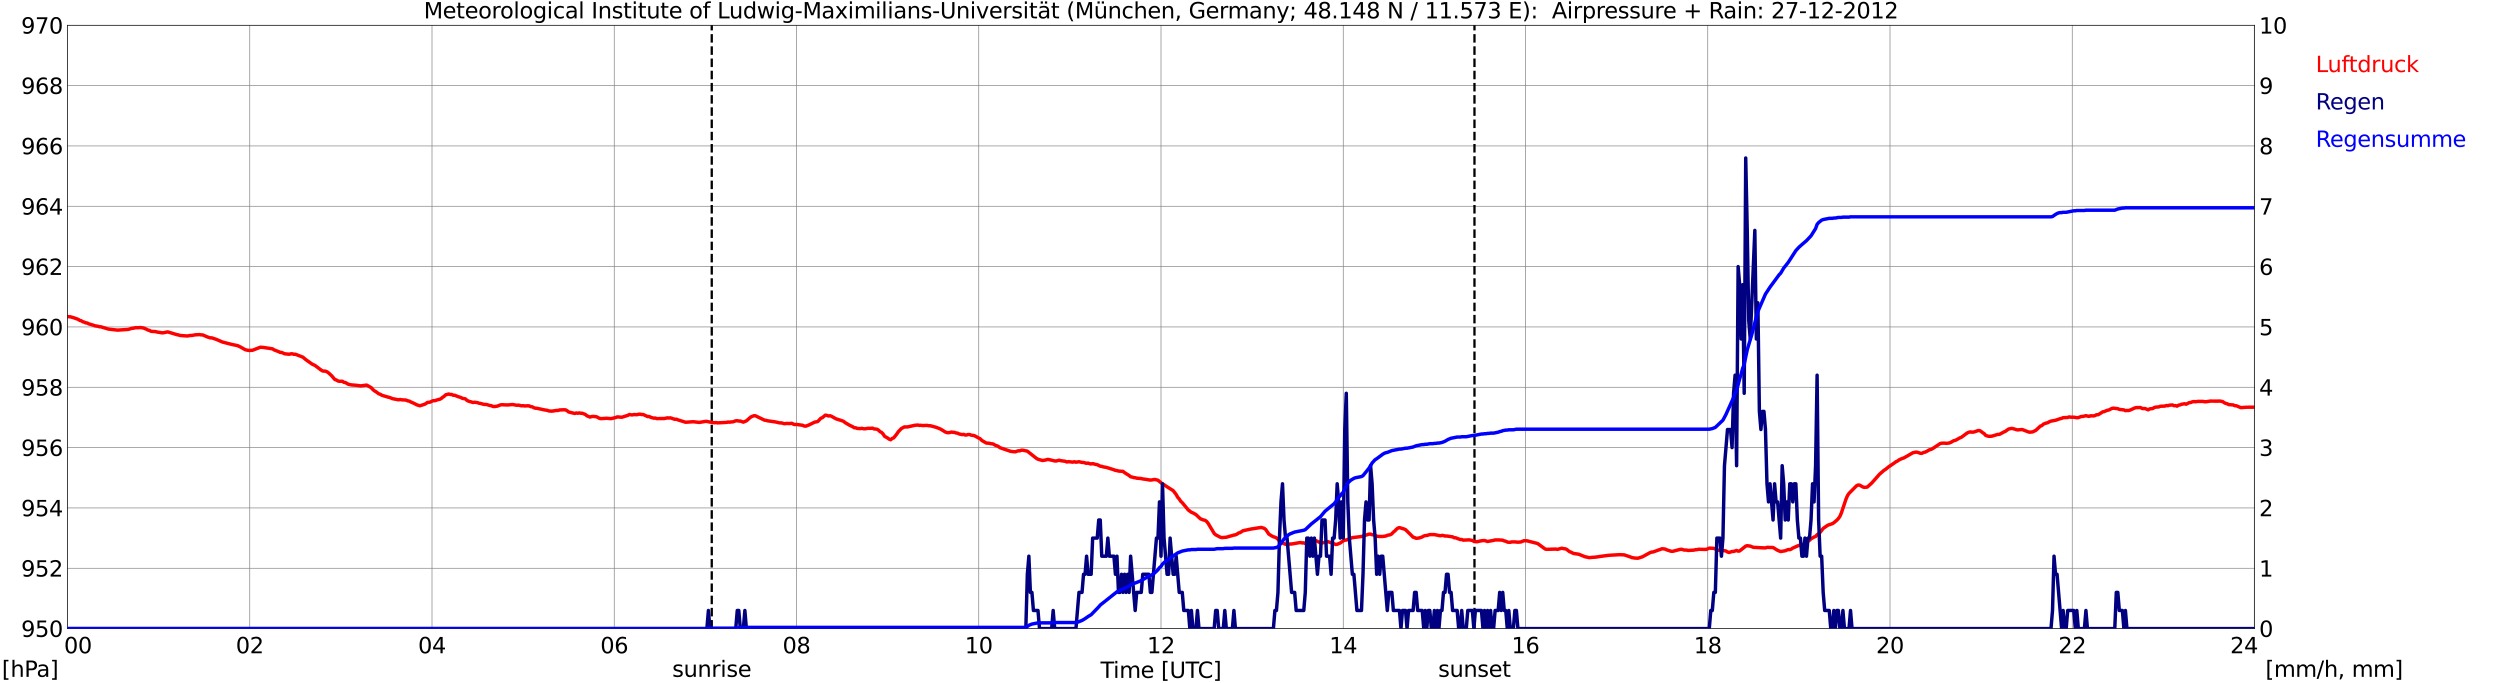 <?xml version="1.0" encoding="utf-8" standalone="no"?>
<!DOCTYPE svg PUBLIC "-//W3C//DTD SVG 1.1//EN"
  "http://www.w3.org/Graphics/SVG/1.1/DTD/svg11.dtd">
<svg xmlns:xlink="http://www.w3.org/1999/xlink" width="1085.4pt" height="296.64pt" viewBox="0 0 1085.4 296.64" xmlns="http://www.w3.org/2000/svg" version="1.1">
 <defs>
  <style type="text/css">*{stroke-linejoin: round; stroke-linecap: butt}</style>
 </defs>
 <g id="figure_1">
  <g id="patch_1">
   <path d="M 0 296.64 
L 1085.4 296.64 
L 1085.4 0 
L 0 0 
z
" style="fill: #ffffff"/>
  </g>
  <g id="axes_1">
   <g id="patch_2">
    <path d="M 29.306 272.909 
L 978.814 272.909 
L 978.814 10.976 
L 29.306 10.976 
z
" style="fill: #ffffff"/>
   </g>
   <g id="patch_3">
    <path d="M 978.814 272.909 
L 978.814 272.909 
L 978.814 10.976 
L 978.814 10.976 
z
" clip-path="url(#p8e4f2dbd01)" style="fill: #d3d3d3; opacity: 0.25; stroke: #d3d3d3; stroke-linejoin: miter"/>
   </g>
   <g id="matplotlib.axis_1">
    <g id="xtick_1">
     <g id="line2d_1">
      <path d="M 29.306 272.909 
L 29.306 10.976 
" clip-path="url(#p8e4f2dbd01)" style="fill: none; stroke: #808080; stroke-width: 0.3; stroke-linecap: square"/>
     </g>
     <g id="line2d_2"/>
     <g id="text_1">
      <!--    00 -->
      <g transform="translate(18.733 283.627) scale(0.095 -0.095)">
       <defs>
        <path id="DejaVuSans-20" transform="scale(0.016)"/>
        <path id="DejaVuSans-30" d="M 2034 4250 
Q 1547 4250 1301 3770 
Q 1056 3291 1056 2328 
Q 1056 1369 1301 889 
Q 1547 409 2034 409 
Q 2525 409 2770 889 
Q 3016 1369 3016 2328 
Q 3016 3291 2770 3770 
Q 2525 4250 2034 4250 
z
M 2034 4750 
Q 2819 4750 3233 4129 
Q 3647 3509 3647 2328 
Q 3647 1150 3233 529 
Q 2819 -91 2034 -91 
Q 1250 -91 836 529 
Q 422 1150 422 2328 
Q 422 3509 836 4129 
Q 1250 4750 2034 4750 
z
" transform="scale(0.016)"/>
       </defs>
       <use xlink:href="#DejaVuSans-20"/>
       <use xlink:href="#DejaVuSans-20" transform="translate(31.787 0)"/>
       <use xlink:href="#DejaVuSans-20" transform="translate(63.574 0)"/>
       <use xlink:href="#DejaVuSans-30" transform="translate(95.361 0)"/>
       <use xlink:href="#DejaVuSans-30" transform="translate(158.984 0)"/>
      </g>
     </g>
    </g>
    <g id="xtick_2">
     <g id="line2d_3">
      <path d="M 108.431 272.909 
L 108.431 10.976 
" clip-path="url(#p8e4f2dbd01)" style="fill: none; stroke: #808080; stroke-width: 0.3; stroke-linecap: square"/>
     </g>
     <g id="line2d_4"/>
     <g id="text_2">
      <!-- 02 -->
      <g transform="translate(102.387 283.627) scale(0.095 -0.095)">
       <defs>
        <path id="DejaVuSans-32" d="M 1228 531 
L 3431 531 
L 3431 0 
L 469 0 
L 469 531 
Q 828 903 1448 1529 
Q 2069 2156 2228 2338 
Q 2531 2678 2651 2914 
Q 2772 3150 2772 3378 
Q 2772 3750 2511 3984 
Q 2250 4219 1831 4219 
Q 1534 4219 1204 4116 
Q 875 4013 500 3803 
L 500 4441 
Q 881 4594 1212 4672 
Q 1544 4750 1819 4750 
Q 2544 4750 2975 4387 
Q 3406 4025 3406 3419 
Q 3406 3131 3298 2873 
Q 3191 2616 2906 2266 
Q 2828 2175 2409 1742 
Q 1991 1309 1228 531 
z
" transform="scale(0.016)"/>
       </defs>
       <use xlink:href="#DejaVuSans-30"/>
       <use xlink:href="#DejaVuSans-32" transform="translate(63.623 0)"/>
      </g>
     </g>
    </g>
    <g id="xtick_3">
     <g id="line2d_5">
      <path d="M 187.557 272.909 
L 187.557 10.976 
" clip-path="url(#p8e4f2dbd01)" style="fill: none; stroke: #808080; stroke-width: 0.3; stroke-linecap: square"/>
     </g>
     <g id="line2d_6"/>
     <g id="text_3">
      <!-- 04 -->
      <g transform="translate(181.513 283.627) scale(0.095 -0.095)">
       <defs>
        <path id="DejaVuSans-34" d="M 2419 4116 
L 825 1625 
L 2419 1625 
L 2419 4116 
z
M 2253 4666 
L 3047 4666 
L 3047 1625 
L 3713 1625 
L 3713 1100 
L 3047 1100 
L 3047 0 
L 2419 0 
L 2419 1100 
L 313 1100 
L 313 1709 
L 2253 4666 
z
" transform="scale(0.016)"/>
       </defs>
       <use xlink:href="#DejaVuSans-30"/>
       <use xlink:href="#DejaVuSans-34" transform="translate(63.623 0)"/>
      </g>
     </g>
    </g>
    <g id="xtick_4">
     <g id="line2d_7">
      <path d="M 266.683 272.909 
L 266.683 10.976 
" clip-path="url(#p8e4f2dbd01)" style="fill: none; stroke: #808080; stroke-width: 0.3; stroke-linecap: square"/>
     </g>
     <g id="line2d_8"/>
     <g id="text_4">
      <!-- 06 -->
      <g transform="translate(260.638 283.627) scale(0.095 -0.095)">
       <defs>
        <path id="DejaVuSans-36" d="M 2113 2584 
Q 1688 2584 1439 2293 
Q 1191 2003 1191 1497 
Q 1191 994 1439 701 
Q 1688 409 2113 409 
Q 2538 409 2786 701 
Q 3034 994 3034 1497 
Q 3034 2003 2786 2293 
Q 2538 2584 2113 2584 
z
M 3366 4563 
L 3366 3988 
Q 3128 4100 2886 4159 
Q 2644 4219 2406 4219 
Q 1781 4219 1451 3797 
Q 1122 3375 1075 2522 
Q 1259 2794 1537 2939 
Q 1816 3084 2150 3084 
Q 2853 3084 3261 2657 
Q 3669 2231 3669 1497 
Q 3669 778 3244 343 
Q 2819 -91 2113 -91 
Q 1303 -91 875 529 
Q 447 1150 447 2328 
Q 447 3434 972 4092 
Q 1497 4750 2381 4750 
Q 2619 4750 2861 4703 
Q 3103 4656 3366 4563 
z
" transform="scale(0.016)"/>
       </defs>
       <use xlink:href="#DejaVuSans-30"/>
       <use xlink:href="#DejaVuSans-36" transform="translate(63.623 0)"/>
      </g>
     </g>
    </g>
    <g id="xtick_5">
     <g id="line2d_9">
      <path d="M 345.808 272.909 
L 345.808 10.976 
" clip-path="url(#p8e4f2dbd01)" style="fill: none; stroke: #808080; stroke-width: 0.3; stroke-linecap: square"/>
     </g>
     <g id="line2d_10"/>
     <g id="text_5">
      <!-- 08 -->
      <g transform="translate(339.764 283.627) scale(0.095 -0.095)">
       <defs>
        <path id="DejaVuSans-38" d="M 2034 2216 
Q 1584 2216 1326 1975 
Q 1069 1734 1069 1313 
Q 1069 891 1326 650 
Q 1584 409 2034 409 
Q 2484 409 2743 651 
Q 3003 894 3003 1313 
Q 3003 1734 2745 1975 
Q 2488 2216 2034 2216 
z
M 1403 2484 
Q 997 2584 770 2862 
Q 544 3141 544 3541 
Q 544 4100 942 4425 
Q 1341 4750 2034 4750 
Q 2731 4750 3128 4425 
Q 3525 4100 3525 3541 
Q 3525 3141 3298 2862 
Q 3072 2584 2669 2484 
Q 3125 2378 3379 2068 
Q 3634 1759 3634 1313 
Q 3634 634 3220 271 
Q 2806 -91 2034 -91 
Q 1263 -91 848 271 
Q 434 634 434 1313 
Q 434 1759 690 2068 
Q 947 2378 1403 2484 
z
M 1172 3481 
Q 1172 3119 1398 2916 
Q 1625 2713 2034 2713 
Q 2441 2713 2670 2916 
Q 2900 3119 2900 3481 
Q 2900 3844 2670 4047 
Q 2441 4250 2034 4250 
Q 1625 4250 1398 4047 
Q 1172 3844 1172 3481 
z
" transform="scale(0.016)"/>
       </defs>
       <use xlink:href="#DejaVuSans-30"/>
       <use xlink:href="#DejaVuSans-38" transform="translate(63.623 0)"/>
      </g>
     </g>
    </g>
    <g id="xtick_6">
     <g id="line2d_11">
      <path d="M 424.934 272.909 
L 424.934 10.976 
" clip-path="url(#p8e4f2dbd01)" style="fill: none; stroke: #808080; stroke-width: 0.3; stroke-linecap: square"/>
     </g>
     <g id="line2d_12"/>
     <g id="text_6">
      <!-- 10 -->
      <g transform="translate(418.89 283.627) scale(0.095 -0.095)">
       <defs>
        <path id="DejaVuSans-31" d="M 794 531 
L 1825 531 
L 1825 4091 
L 703 3866 
L 703 4441 
L 1819 4666 
L 2450 4666 
L 2450 531 
L 3481 531 
L 3481 0 
L 794 0 
L 794 531 
z
" transform="scale(0.016)"/>
       </defs>
       <use xlink:href="#DejaVuSans-31"/>
       <use xlink:href="#DejaVuSans-30" transform="translate(63.623 0)"/>
      </g>
     </g>
    </g>
    <g id="xtick_7">
     <g id="line2d_13">
      <path d="M 504.06 272.909 
L 504.06 10.976 
" clip-path="url(#p8e4f2dbd01)" style="fill: none; stroke: #808080; stroke-width: 0.3; stroke-linecap: square"/>
     </g>
     <g id="line2d_14"/>
     <g id="text_7">
      <!-- 12 -->
      <g transform="translate(498.015 283.627) scale(0.095 -0.095)">
       <use xlink:href="#DejaVuSans-31"/>
       <use xlink:href="#DejaVuSans-32" transform="translate(63.623 0)"/>
      </g>
     </g>
    </g>
    <g id="xtick_8">
     <g id="line2d_15">
      <path d="M 583.185 272.909 
L 583.185 10.976 
" clip-path="url(#p8e4f2dbd01)" style="fill: none; stroke: #808080; stroke-width: 0.3; stroke-linecap: square"/>
     </g>
     <g id="line2d_16"/>
     <g id="text_8">
      <!-- 14 -->
      <g transform="translate(577.141 283.627) scale(0.095 -0.095)">
       <use xlink:href="#DejaVuSans-31"/>
       <use xlink:href="#DejaVuSans-34" transform="translate(63.623 0)"/>
      </g>
     </g>
    </g>
    <g id="xtick_9">
     <g id="line2d_17">
      <path d="M 662.311 272.909 
L 662.311 10.976 
" clip-path="url(#p8e4f2dbd01)" style="fill: none; stroke: #808080; stroke-width: 0.3; stroke-linecap: square"/>
     </g>
     <g id="line2d_18"/>
     <g id="text_9">
      <!-- 16 -->
      <g transform="translate(656.267 283.627) scale(0.095 -0.095)">
       <use xlink:href="#DejaVuSans-31"/>
       <use xlink:href="#DejaVuSans-36" transform="translate(63.623 0)"/>
      </g>
     </g>
    </g>
    <g id="xtick_10">
     <g id="line2d_19">
      <path d="M 741.437 272.909 
L 741.437 10.976 
" clip-path="url(#p8e4f2dbd01)" style="fill: none; stroke: #808080; stroke-width: 0.3; stroke-linecap: square"/>
     </g>
     <g id="line2d_20"/>
     <g id="text_10">
      <!-- 18 -->
      <g transform="translate(735.392 283.627) scale(0.095 -0.095)">
       <use xlink:href="#DejaVuSans-31"/>
       <use xlink:href="#DejaVuSans-38" transform="translate(63.623 0)"/>
      </g>
     </g>
    </g>
    <g id="xtick_11">
     <g id="line2d_21">
      <path d="M 820.562 272.909 
L 820.562 10.976 
" clip-path="url(#p8e4f2dbd01)" style="fill: none; stroke: #808080; stroke-width: 0.3; stroke-linecap: square"/>
     </g>
     <g id="line2d_22"/>
     <g id="text_11">
      <!-- 20 -->
      <g transform="translate(814.518 283.627) scale(0.095 -0.095)">
       <use xlink:href="#DejaVuSans-32"/>
       <use xlink:href="#DejaVuSans-30" transform="translate(63.623 0)"/>
      </g>
     </g>
    </g>
    <g id="xtick_12">
     <g id="line2d_23">
      <path d="M 899.688 272.909 
L 899.688 10.976 
" clip-path="url(#p8e4f2dbd01)" style="fill: none; stroke: #808080; stroke-width: 0.3; stroke-linecap: square"/>
     </g>
     <g id="line2d_24"/>
     <g id="text_12">
      <!-- 22 -->
      <g transform="translate(893.644 283.627) scale(0.095 -0.095)">
       <use xlink:href="#DejaVuSans-32"/>
       <use xlink:href="#DejaVuSans-32" transform="translate(63.623 0)"/>
      </g>
     </g>
    </g>
    <g id="xtick_13">
     <g id="line2d_25">
      <path d="M 978.814 272.909 
L 978.814 10.976 
" clip-path="url(#p8e4f2dbd01)" style="fill: none; stroke: #808080; stroke-width: 0.3; stroke-linecap: square"/>
     </g>
     <g id="line2d_26"/>
     <g id="text_13">
      <!-- 24    -->
      <g transform="translate(968.241 283.627) scale(0.095 -0.095)">
       <use xlink:href="#DejaVuSans-32"/>
       <use xlink:href="#DejaVuSans-34" transform="translate(63.623 0)"/>
       <use xlink:href="#DejaVuSans-20" transform="translate(127.246 0)"/>
       <use xlink:href="#DejaVuSans-20" transform="translate(159.033 0)"/>
       <use xlink:href="#DejaVuSans-20" transform="translate(190.82 0)"/>
      </g>
     </g>
    </g>
    <g id="text_14">
     <!-- Time [UTC] -->
     <g transform="translate(477.806 294.322) scale(0.095 -0.095)">
      <defs>
       <path id="DejaVuSans-54" d="M -19 4666 
L 3928 4666 
L 3928 4134 
L 2272 4134 
L 2272 0 
L 1638 0 
L 1638 4134 
L -19 4134 
L -19 4666 
z
" transform="scale(0.016)"/>
       <path id="DejaVuSans-69" d="M 603 3500 
L 1178 3500 
L 1178 0 
L 603 0 
L 603 3500 
z
M 603 4863 
L 1178 4863 
L 1178 4134 
L 603 4134 
L 603 4863 
z
" transform="scale(0.016)"/>
       <path id="DejaVuSans-6d" d="M 3328 2828 
Q 3544 3216 3844 3400 
Q 4144 3584 4550 3584 
Q 5097 3584 5394 3201 
Q 5691 2819 5691 2113 
L 5691 0 
L 5113 0 
L 5113 2094 
Q 5113 2597 4934 2840 
Q 4756 3084 4391 3084 
Q 3944 3084 3684 2787 
Q 3425 2491 3425 1978 
L 3425 0 
L 2847 0 
L 2847 2094 
Q 2847 2600 2669 2842 
Q 2491 3084 2119 3084 
Q 1678 3084 1418 2786 
Q 1159 2488 1159 1978 
L 1159 0 
L 581 0 
L 581 3500 
L 1159 3500 
L 1159 2956 
Q 1356 3278 1631 3431 
Q 1906 3584 2284 3584 
Q 2666 3584 2933 3390 
Q 3200 3197 3328 2828 
z
" transform="scale(0.016)"/>
       <path id="DejaVuSans-65" d="M 3597 1894 
L 3597 1613 
L 953 1613 
Q 991 1019 1311 708 
Q 1631 397 2203 397 
Q 2534 397 2845 478 
Q 3156 559 3463 722 
L 3463 178 
Q 3153 47 2828 -22 
Q 2503 -91 2169 -91 
Q 1331 -91 842 396 
Q 353 884 353 1716 
Q 353 2575 817 3079 
Q 1281 3584 2069 3584 
Q 2775 3584 3186 3129 
Q 3597 2675 3597 1894 
z
M 3022 2063 
Q 3016 2534 2758 2815 
Q 2500 3097 2075 3097 
Q 1594 3097 1305 2825 
Q 1016 2553 972 2059 
L 3022 2063 
z
" transform="scale(0.016)"/>
       <path id="DejaVuSans-5b" d="M 550 4863 
L 1875 4863 
L 1875 4416 
L 1125 4416 
L 1125 -397 
L 1875 -397 
L 1875 -844 
L 550 -844 
L 550 4863 
z
" transform="scale(0.016)"/>
       <path id="DejaVuSans-55" d="M 556 4666 
L 1191 4666 
L 1191 1831 
Q 1191 1081 1462 751 
Q 1734 422 2344 422 
Q 2950 422 3222 751 
Q 3494 1081 3494 1831 
L 3494 4666 
L 4128 4666 
L 4128 1753 
Q 4128 841 3676 375 
Q 3225 -91 2344 -91 
Q 1459 -91 1007 375 
Q 556 841 556 1753 
L 556 4666 
z
" transform="scale(0.016)"/>
       <path id="DejaVuSans-43" d="M 4122 4306 
L 4122 3641 
Q 3803 3938 3442 4084 
Q 3081 4231 2675 4231 
Q 1875 4231 1450 3742 
Q 1025 3253 1025 2328 
Q 1025 1406 1450 917 
Q 1875 428 2675 428 
Q 3081 428 3442 575 
Q 3803 722 4122 1019 
L 4122 359 
Q 3791 134 3420 21 
Q 3050 -91 2638 -91 
Q 1578 -91 968 557 
Q 359 1206 359 2328 
Q 359 3453 968 4101 
Q 1578 4750 2638 4750 
Q 3056 4750 3426 4639 
Q 3797 4528 4122 4306 
z
" transform="scale(0.016)"/>
       <path id="DejaVuSans-5d" d="M 1947 4863 
L 1947 -844 
L 622 -844 
L 622 -397 
L 1369 -397 
L 1369 4416 
L 622 4416 
L 622 4863 
L 1947 4863 
z
" transform="scale(0.016)"/>
      </defs>
      <use xlink:href="#DejaVuSans-54"/>
      <use xlink:href="#DejaVuSans-69" transform="translate(57.959 0)"/>
      <use xlink:href="#DejaVuSans-6d" transform="translate(85.742 0)"/>
      <use xlink:href="#DejaVuSans-65" transform="translate(183.154 0)"/>
      <use xlink:href="#DejaVuSans-20" transform="translate(244.678 0)"/>
      <use xlink:href="#DejaVuSans-5b" transform="translate(276.465 0)"/>
      <use xlink:href="#DejaVuSans-55" transform="translate(315.479 0)"/>
      <use xlink:href="#DejaVuSans-54" transform="translate(388.672 0)"/>
      <use xlink:href="#DejaVuSans-43" transform="translate(443.881 0)"/>
      <use xlink:href="#DejaVuSans-5d" transform="translate(513.705 0)"/>
     </g>
    </g>
   </g>
   <g id="matplotlib.axis_2">
    <g id="ytick_1">
     <g id="line2d_27">
      <path d="M 29.306 272.909 
L 978.814 272.909 
" clip-path="url(#p8e4f2dbd01)" style="fill: none; stroke: #808080; stroke-width: 0.3; stroke-linecap: square"/>
     </g>
     <g id="line2d_28"/>
     <g id="text_15">
      <!-- 950 -->
      <g transform="translate(9.173 276.518) scale(0.095 -0.095)">
       <defs>
        <path id="DejaVuSans-39" d="M 703 97 
L 703 672 
Q 941 559 1184 500 
Q 1428 441 1663 441 
Q 2288 441 2617 861 
Q 2947 1281 2994 2138 
Q 2813 1869 2534 1725 
Q 2256 1581 1919 1581 
Q 1219 1581 811 2004 
Q 403 2428 403 3163 
Q 403 3881 828 4315 
Q 1253 4750 1959 4750 
Q 2769 4750 3195 4129 
Q 3622 3509 3622 2328 
Q 3622 1225 3098 567 
Q 2575 -91 1691 -91 
Q 1453 -91 1209 -44 
Q 966 3 703 97 
z
M 1959 2075 
Q 2384 2075 2632 2365 
Q 2881 2656 2881 3163 
Q 2881 3666 2632 3958 
Q 2384 4250 1959 4250 
Q 1534 4250 1286 3958 
Q 1038 3666 1038 3163 
Q 1038 2656 1286 2365 
Q 1534 2075 1959 2075 
z
" transform="scale(0.016)"/>
        <path id="DejaVuSans-35" d="M 691 4666 
L 3169 4666 
L 3169 4134 
L 1269 4134 
L 1269 2991 
Q 1406 3038 1543 3061 
Q 1681 3084 1819 3084 
Q 2600 3084 3056 2656 
Q 3513 2228 3513 1497 
Q 3513 744 3044 326 
Q 2575 -91 1722 -91 
Q 1428 -91 1123 -41 
Q 819 9 494 109 
L 494 744 
Q 775 591 1075 516 
Q 1375 441 1709 441 
Q 2250 441 2565 725 
Q 2881 1009 2881 1497 
Q 2881 1984 2565 2268 
Q 2250 2553 1709 2553 
Q 1456 2553 1204 2497 
Q 953 2441 691 2322 
L 691 4666 
z
" transform="scale(0.016)"/>
       </defs>
       <use xlink:href="#DejaVuSans-39"/>
       <use xlink:href="#DejaVuSans-35" transform="translate(63.623 0)"/>
       <use xlink:href="#DejaVuSans-30" transform="translate(127.246 0)"/>
      </g>
     </g>
    </g>
    <g id="ytick_2">
     <g id="line2d_29">
      <path d="M 29.306 246.715 
L 978.814 246.715 
" clip-path="url(#p8e4f2dbd01)" style="fill: none; stroke: #808080; stroke-width: 0.3; stroke-linecap: square"/>
     </g>
     <g id="line2d_30"/>
     <g id="text_16">
      <!-- 952 -->
      <g transform="translate(9.173 250.325) scale(0.095 -0.095)">
       <use xlink:href="#DejaVuSans-39"/>
       <use xlink:href="#DejaVuSans-35" transform="translate(63.623 0)"/>
       <use xlink:href="#DejaVuSans-32" transform="translate(127.246 0)"/>
      </g>
     </g>
    </g>
    <g id="ytick_3">
     <g id="line2d_31">
      <path d="M 29.306 220.522 
L 978.814 220.522 
" clip-path="url(#p8e4f2dbd01)" style="fill: none; stroke: #808080; stroke-width: 0.3; stroke-linecap: square"/>
     </g>
     <g id="line2d_32"/>
     <g id="text_17">
      <!-- 954 -->
      <g transform="translate(9.173 224.131) scale(0.095 -0.095)">
       <use xlink:href="#DejaVuSans-39"/>
       <use xlink:href="#DejaVuSans-35" transform="translate(63.623 0)"/>
       <use xlink:href="#DejaVuSans-34" transform="translate(127.246 0)"/>
      </g>
     </g>
    </g>
    <g id="ytick_4">
     <g id="line2d_33">
      <path d="M 29.306 194.329 
L 978.814 194.329 
" clip-path="url(#p8e4f2dbd01)" style="fill: none; stroke: #808080; stroke-width: 0.3; stroke-linecap: square"/>
     </g>
     <g id="line2d_34"/>
     <g id="text_18">
      <!-- 956 -->
      <g transform="translate(9.173 197.938) scale(0.095 -0.095)">
       <use xlink:href="#DejaVuSans-39"/>
       <use xlink:href="#DejaVuSans-35" transform="translate(63.623 0)"/>
       <use xlink:href="#DejaVuSans-36" transform="translate(127.246 0)"/>
      </g>
     </g>
    </g>
    <g id="ytick_5">
     <g id="line2d_35">
      <path d="M 29.306 168.136 
L 978.814 168.136 
" clip-path="url(#p8e4f2dbd01)" style="fill: none; stroke: #808080; stroke-width: 0.3; stroke-linecap: square"/>
     </g>
     <g id="line2d_36"/>
     <g id="text_19">
      <!-- 958 -->
      <g transform="translate(9.173 171.745) scale(0.095 -0.095)">
       <use xlink:href="#DejaVuSans-39"/>
       <use xlink:href="#DejaVuSans-35" transform="translate(63.623 0)"/>
       <use xlink:href="#DejaVuSans-38" transform="translate(127.246 0)"/>
      </g>
     </g>
    </g>
    <g id="ytick_6">
     <g id="line2d_37">
      <path d="M 29.306 141.942 
L 978.814 141.942 
" clip-path="url(#p8e4f2dbd01)" style="fill: none; stroke: #808080; stroke-width: 0.3; stroke-linecap: square"/>
     </g>
     <g id="line2d_38"/>
     <g id="text_20">
      <!-- 960 -->
      <g transform="translate(9.173 145.551) scale(0.095 -0.095)">
       <use xlink:href="#DejaVuSans-39"/>
       <use xlink:href="#DejaVuSans-36" transform="translate(63.623 0)"/>
       <use xlink:href="#DejaVuSans-30" transform="translate(127.246 0)"/>
      </g>
     </g>
    </g>
    <g id="ytick_7">
     <g id="line2d_39">
      <path d="M 29.306 115.749 
L 978.814 115.749 
" clip-path="url(#p8e4f2dbd01)" style="fill: none; stroke: #808080; stroke-width: 0.3; stroke-linecap: square"/>
     </g>
     <g id="line2d_40"/>
     <g id="text_21">
      <!-- 962 -->
      <g transform="translate(9.173 119.358) scale(0.095 -0.095)">
       <use xlink:href="#DejaVuSans-39"/>
       <use xlink:href="#DejaVuSans-36" transform="translate(63.623 0)"/>
       <use xlink:href="#DejaVuSans-32" transform="translate(127.246 0)"/>
      </g>
     </g>
    </g>
    <g id="ytick_8">
     <g id="line2d_41">
      <path d="M 29.306 89.556 
L 978.814 89.556 
" clip-path="url(#p8e4f2dbd01)" style="fill: none; stroke: #808080; stroke-width: 0.3; stroke-linecap: square"/>
     </g>
     <g id="line2d_42"/>
     <g id="text_22">
      <!-- 964 -->
      <g transform="translate(9.173 93.165) scale(0.095 -0.095)">
       <use xlink:href="#DejaVuSans-39"/>
       <use xlink:href="#DejaVuSans-36" transform="translate(63.623 0)"/>
       <use xlink:href="#DejaVuSans-34" transform="translate(127.246 0)"/>
      </g>
     </g>
    </g>
    <g id="ytick_9">
     <g id="line2d_43">
      <path d="M 29.306 63.362 
L 978.814 63.362 
" clip-path="url(#p8e4f2dbd01)" style="fill: none; stroke: #808080; stroke-width: 0.3; stroke-linecap: square"/>
     </g>
     <g id="line2d_44"/>
     <g id="text_23">
      <!-- 966 -->
      <g transform="translate(9.173 66.972) scale(0.095 -0.095)">
       <use xlink:href="#DejaVuSans-39"/>
       <use xlink:href="#DejaVuSans-36" transform="translate(63.623 0)"/>
       <use xlink:href="#DejaVuSans-36" transform="translate(127.246 0)"/>
      </g>
     </g>
    </g>
    <g id="ytick_10">
     <g id="line2d_45">
      <path d="M 29.306 37.169 
L 978.814 37.169 
" clip-path="url(#p8e4f2dbd01)" style="fill: none; stroke: #808080; stroke-width: 0.3; stroke-linecap: square"/>
     </g>
     <g id="line2d_46"/>
     <g id="text_24">
      <!-- 968 -->
      <g transform="translate(9.173 40.778) scale(0.095 -0.095)">
       <use xlink:href="#DejaVuSans-39"/>
       <use xlink:href="#DejaVuSans-36" transform="translate(63.623 0)"/>
       <use xlink:href="#DejaVuSans-38" transform="translate(127.246 0)"/>
      </g>
     </g>
    </g>
    <g id="ytick_11">
     <g id="line2d_47">
      <path d="M 29.306 10.976 
L 978.814 10.976 
" clip-path="url(#p8e4f2dbd01)" style="fill: none; stroke: #808080; stroke-width: 0.3; stroke-linecap: square"/>
     </g>
     <g id="line2d_48"/>
     <g id="text_25">
      <!-- 970 -->
      <g transform="translate(9.173 14.585) scale(0.095 -0.095)">
       <defs>
        <path id="DejaVuSans-37" d="M 525 4666 
L 3525 4666 
L 3525 4397 
L 1831 0 
L 1172 0 
L 2766 4134 
L 525 4134 
L 525 4666 
z
" transform="scale(0.016)"/>
       </defs>
       <use xlink:href="#DejaVuSans-39"/>
       <use xlink:href="#DejaVuSans-37" transform="translate(63.623 0)"/>
       <use xlink:href="#DejaVuSans-30" transform="translate(127.246 0)"/>
      </g>
     </g>
    </g>
   </g>
   <g id="line2d_49">
    <path d="M 309.015 272.909 
L 309.015 10.976 
" clip-path="url(#p8e4f2dbd01)" style="fill: none; stroke-dasharray: 3.7,1.6; stroke-dashoffset: 0; stroke: #000000"/>
   </g>
   <g id="line2d_50">
    <path d="M 640.156 272.909 
L 640.156 10.976 
" clip-path="url(#p8e4f2dbd01)" style="fill: none; stroke-dasharray: 3.7,1.6; stroke-dashoffset: 0; stroke: #000000"/>
   </g>
   <g id="line2d_51">
    <path d="M 29.306 137.446 
L 30.625 137.568 
L 31.943 137.935 
L 33.262 138.406 
L 33.921 138.642 
L 34.581 139.087 
L 35.24 139.244 
L 35.9 139.663 
L 36.559 139.847 
L 37.218 140.187 
L 37.878 140.24 
L 38.537 140.606 
L 40.515 141.183 
L 41.175 141.445 
L 42.493 141.654 
L 43.153 141.864 
L 43.812 141.89 
L 47.109 142.885 
L 51.065 143.33 
L 55.681 143.016 
L 57 142.623 
L 58.319 142.414 
L 58.978 142.23 
L 59.637 142.309 
L 60.956 142.204 
L 62.275 142.388 
L 63.594 142.938 
L 64.253 143.304 
L 64.912 143.461 
L 65.572 143.854 
L 66.89 143.933 
L 67.55 143.959 
L 68.209 144.169 
L 69.528 144.352 
L 70.187 144.483 
L 70.847 144.483 
L 72.825 144.09 
L 76.781 145.295 
L 77.441 145.4 
L 78.1 145.635 
L 80.078 145.793 
L 81.397 145.871 
L 82.716 145.635 
L 83.375 145.635 
L 84.694 145.374 
L 86.672 145.269 
L 87.331 145.4 
L 87.991 145.4 
L 89.969 146.264 
L 91.288 146.683 
L 91.947 146.683 
L 93.925 147.338 
L 96.563 148.491 
L 100.519 149.512 
L 103.156 150.062 
L 104.475 150.691 
L 106.453 151.817 
L 107.772 152.131 
L 109.091 152.131 
L 109.75 152.027 
L 113.047 150.743 
L 114.366 150.848 
L 118.322 151.45 
L 118.982 151.896 
L 120.96 152.655 
L 121.619 152.996 
L 122.278 153.022 
L 123.597 153.598 
L 125.575 153.808 
L 126.235 153.624 
L 126.894 153.598 
L 127.553 153.834 
L 128.213 153.782 
L 131.51 155.065 
L 132.829 156.191 
L 135.466 158.051 
L 136.785 158.68 
L 139.422 160.67 
L 140.082 161.063 
L 141.4 161.168 
L 142.06 161.482 
L 142.719 161.954 
L 144.038 163.185 
L 145.357 164.757 
L 146.016 164.966 
L 146.676 165.385 
L 147.335 165.542 
L 148.654 165.516 
L 149.313 166.014 
L 149.972 166.092 
L 151.291 166.852 
L 152.61 167.114 
L 154.588 167.271 
L 156.566 167.533 
L 159.204 167.193 
L 161.182 168.319 
L 161.841 169.079 
L 162.501 169.655 
L 163.16 170.021 
L 164.479 170.991 
L 165.138 171.2 
L 165.798 171.619 
L 168.435 172.405 
L 169.094 172.536 
L 170.413 173.086 
L 173.051 173.584 
L 173.71 173.427 
L 174.37 173.584 
L 175.688 173.662 
L 176.348 173.715 
L 177.007 174.029 
L 177.666 174.134 
L 178.326 174.501 
L 179.645 175.077 
L 180.963 175.758 
L 182.282 176.177 
L 184.26 175.548 
L 184.92 175.208 
L 185.579 174.71 
L 186.238 174.684 
L 186.898 174.527 
L 187.557 174.16 
L 188.216 173.95 
L 188.876 173.95 
L 190.195 173.479 
L 190.854 173.374 
L 191.513 173.06 
L 192.173 172.484 
L 192.832 172.065 
L 193.492 171.41 
L 194.81 171.069 
L 195.47 171.253 
L 196.129 171.253 
L 196.788 171.619 
L 197.448 171.593 
L 198.767 172.169 
L 200.085 172.562 
L 200.745 172.955 
L 202.063 173.165 
L 202.723 173.82 
L 203.382 174.16 
L 204.701 174.527 
L 205.36 174.762 
L 206.02 174.631 
L 207.339 174.815 
L 207.998 175.077 
L 208.657 175.155 
L 209.976 175.548 
L 211.295 175.627 
L 212.614 176.046 
L 213.273 176.125 
L 213.932 176.439 
L 214.592 176.517 
L 215.91 176.334 
L 217.229 175.81 
L 217.889 175.705 
L 219.207 175.784 
L 220.526 175.81 
L 222.504 175.627 
L 224.482 175.967 
L 225.142 175.889 
L 226.461 176.203 
L 227.12 176.125 
L 227.779 176.255 
L 229.098 176.177 
L 229.757 176.229 
L 230.417 176.544 
L 231.076 176.622 
L 231.736 176.989 
L 232.395 177.225 
L 233.054 177.251 
L 236.351 177.958 
L 237.67 178.168 
L 238.329 178.43 
L 239.648 178.508 
L 241.626 178.194 
L 242.286 178.22 
L 242.945 177.984 
L 244.923 177.906 
L 245.583 177.958 
L 246.242 178.351 
L 246.901 178.875 
L 249.539 179.503 
L 250.198 179.294 
L 250.858 179.425 
L 251.517 179.268 
L 252.176 179.425 
L 252.836 179.425 
L 254.155 179.949 
L 254.814 180.525 
L 256.133 181.075 
L 256.792 180.866 
L 257.451 180.787 
L 258.77 180.892 
L 259.43 181.154 
L 260.089 181.547 
L 260.748 181.756 
L 263.386 181.599 
L 265.364 181.756 
L 267.342 181.258 
L 268.002 180.996 
L 269.98 181.154 
L 272.617 180.315 
L 273.277 179.949 
L 273.936 180.106 
L 274.595 180.132 
L 275.255 179.975 
L 276.573 180.054 
L 277.233 179.844 
L 277.892 179.818 
L 278.552 179.975 
L 279.211 179.949 
L 281.189 180.866 
L 281.849 180.813 
L 282.508 181.18 
L 283.827 181.547 
L 284.486 181.494 
L 285.145 181.73 
L 288.442 181.704 
L 289.761 181.416 
L 290.42 181.494 
L 291.08 181.416 
L 293.058 182.07 
L 293.717 181.992 
L 294.377 182.306 
L 297.674 183.328 
L 300.971 183.092 
L 303.608 183.406 
L 304.927 183.171 
L 306.246 182.961 
L 306.905 182.961 
L 308.224 183.249 
L 310.202 183.537 
L 310.861 183.459 
L 311.521 183.59 
L 315.477 183.38 
L 316.136 183.223 
L 316.796 183.301 
L 317.455 183.171 
L 318.114 183.171 
L 319.433 182.699 
L 320.093 182.647 
L 320.752 182.804 
L 321.411 182.804 
L 322.73 183.275 
L 324.049 182.725 
L 326.027 180.996 
L 327.346 180.473 
L 328.005 180.525 
L 331.961 182.437 
L 332.621 182.489 
L 333.28 182.699 
L 336.577 183.171 
L 338.555 183.616 
L 339.215 183.59 
L 340.533 183.956 
L 341.852 183.825 
L 342.512 183.904 
L 343.83 183.773 
L 344.49 184.192 
L 345.149 184.323 
L 345.808 184.271 
L 348.446 184.637 
L 349.105 184.952 
L 349.765 185.03 
L 351.083 184.559 
L 353.721 183.275 
L 355.04 183.013 
L 356.359 181.599 
L 357.018 181.337 
L 358.337 180.237 
L 358.996 180.342 
L 359.655 180.604 
L 360.315 180.499 
L 360.974 180.708 
L 362.952 181.835 
L 365.59 182.673 
L 366.249 182.935 
L 366.909 183.485 
L 368.887 184.637 
L 370.206 185.266 
L 370.865 185.711 
L 371.524 185.737 
L 372.184 185.999 
L 373.502 186.078 
L 374.162 185.947 
L 374.821 186.13 
L 375.481 186.183 
L 376.799 185.947 
L 378.118 185.973 
L 378.777 185.868 
L 379.437 186.209 
L 380.756 186.34 
L 381.415 186.759 
L 382.074 187.414 
L 382.734 187.728 
L 383.393 188.409 
L 384.053 189.431 
L 385.371 190.164 
L 386.031 190.662 
L 386.69 190.924 
L 387.349 190.347 
L 388.009 190.112 
L 389.328 188.462 
L 389.987 187.466 
L 391.306 186.078 
L 392.624 185.345 
L 393.943 185.371 
L 397.24 184.637 
L 398.559 184.533 
L 399.218 184.716 
L 399.878 184.637 
L 400.537 184.768 
L 402.515 184.69 
L 403.175 184.847 
L 403.834 184.821 
L 406.471 185.528 
L 407.79 186.052 
L 408.45 186.34 
L 410.428 187.571 
L 411.087 187.807 
L 411.746 187.859 
L 412.406 187.781 
L 413.065 187.571 
L 413.725 187.702 
L 414.384 187.702 
L 415.043 187.99 
L 415.703 188.042 
L 416.362 188.383 
L 417.681 188.697 
L 418.34 188.566 
L 419 188.854 
L 419.659 188.854 
L 420.318 188.645 
L 420.978 188.645 
L 421.637 188.933 
L 422.956 189.116 
L 425.593 190.531 
L 426.253 191.212 
L 428.231 192.364 
L 429.55 192.443 
L 430.209 192.652 
L 430.869 192.679 
L 431.528 192.941 
L 432.187 193.36 
L 432.847 193.543 
L 433.506 193.884 
L 434.165 194.381 
L 438.781 195.953 
L 440.1 196.11 
L 440.759 196.162 
L 442.078 195.717 
L 442.737 195.743 
L 443.397 195.455 
L 444.056 195.455 
L 446.034 195.874 
L 449.991 199.017 
L 450.65 199.384 
L 452.628 199.934 
L 453.947 199.725 
L 454.606 199.489 
L 455.266 199.489 
L 457.903 200.118 
L 458.563 200.144 
L 459.881 199.803 
L 460.541 200.013 
L 462.519 200.275 
L 463.178 200.589 
L 463.838 200.432 
L 465.816 200.641 
L 466.475 200.458 
L 467.134 200.668 
L 468.453 200.458 
L 469.772 200.772 
L 470.431 200.772 
L 471.75 201.165 
L 472.409 201.034 
L 473.069 201.322 
L 473.728 201.427 
L 474.388 201.27 
L 475.706 201.637 
L 476.366 201.742 
L 477.685 202.396 
L 478.344 202.475 
L 479.003 202.711 
L 480.322 202.92 
L 483.619 203.942 
L 484.278 204.23 
L 484.938 204.282 
L 485.597 204.518 
L 487.575 204.649 
L 488.235 205.199 
L 489.553 206.037 
L 490.213 206.43 
L 490.872 207.006 
L 491.532 207.111 
L 492.191 207.347 
L 492.85 207.399 
L 493.51 207.609 
L 494.828 207.714 
L 495.488 207.766 
L 496.147 207.949 
L 497.466 208.107 
L 499.444 208.447 
L 501.422 208.159 
L 502.741 208.499 
L 504.719 210.123 
L 505.379 210.438 
L 506.697 211.355 
L 509.335 213.005 
L 510.654 214.707 
L 511.313 215.912 
L 511.972 216.646 
L 512.632 217.641 
L 513.291 218.243 
L 515.929 221.439 
L 517.247 222.408 
L 517.907 222.67 
L 519.226 223.403 
L 520.544 224.661 
L 521.204 225.263 
L 522.522 225.761 
L 523.182 225.892 
L 523.841 226.363 
L 524.501 227.175 
L 527.138 231.576 
L 527.797 232.178 
L 529.776 233.226 
L 530.435 233.409 
L 532.413 233.252 
L 535.71 232.309 
L 536.369 232.204 
L 537.029 231.916 
L 537.688 231.419 
L 538.348 231.261 
L 539.666 230.423 
L 542.963 229.716 
L 547.579 228.983 
L 548.898 229.402 
L 549.557 229.926 
L 550.876 231.89 
L 552.195 232.702 
L 552.854 233.043 
L 553.513 233.226 
L 554.173 233.54 
L 554.832 234.117 
L 555.491 234.876 
L 556.151 235.4 
L 558.129 236.317 
L 559.448 236.343 
L 560.107 236.186 
L 560.766 236.186 
L 564.063 235.61 
L 564.723 235.557 
L 565.382 235.74 
L 566.042 235.662 
L 566.701 235.976 
L 567.36 236.055 
L 568.02 235.976 
L 569.338 235.348 
L 569.998 234.85 
L 570.657 234.667 
L 571.317 234.719 
L 572.635 235.348 
L 573.295 235.714 
L 573.954 235.714 
L 576.592 235.19 
L 578.57 235.845 
L 579.889 236.395 
L 580.548 236.317 
L 581.867 235.767 
L 583.185 234.798 
L 583.845 234.536 
L 584.504 234.457 
L 587.142 233.409 
L 588.46 233.252 
L 591.098 232.938 
L 594.395 231.89 
L 595.054 231.89 
L 595.714 232.152 
L 596.373 232.204 
L 597.692 232.754 
L 598.351 232.912 
L 600.329 232.912 
L 601.648 232.728 
L 602.307 232.414 
L 603.626 232.152 
L 604.286 231.759 
L 604.945 231.026 
L 605.604 230.502 
L 606.264 229.795 
L 606.923 229.271 
L 607.582 229.061 
L 609.561 229.664 
L 610.22 229.952 
L 612.198 231.89 
L 613.517 233.226 
L 614.176 233.409 
L 614.836 233.724 
L 616.154 233.566 
L 617.473 233.121 
L 618.133 232.728 
L 618.792 232.519 
L 619.451 232.493 
L 620.77 232.1 
L 622.748 232.1 
L 625.386 232.623 
L 626.045 232.44 
L 626.705 232.519 
L 627.364 232.728 
L 628.023 232.702 
L 630.001 232.99 
L 630.661 233.069 
L 631.32 233.462 
L 631.98 233.488 
L 633.958 234.247 
L 634.617 234.221 
L 635.276 234.509 
L 637.914 234.378 
L 639.233 234.667 
L 639.892 235.007 
L 641.211 235.217 
L 643.189 234.771 
L 644.508 234.667 
L 645.827 235.086 
L 648.464 234.614 
L 649.123 234.405 
L 651.102 234.431 
L 652.42 234.536 
L 653.08 234.85 
L 653.739 234.981 
L 654.399 235.321 
L 655.058 235.452 
L 655.717 235.426 
L 656.377 235.269 
L 657.695 235.269 
L 659.014 235.4 
L 660.333 235.295 
L 661.652 234.745 
L 662.97 234.798 
L 667.586 235.976 
L 670.883 238.386 
L 671.542 238.491 
L 675.499 238.386 
L 676.158 238.517 
L 678.136 237.993 
L 678.796 238.203 
L 679.455 238.255 
L 680.114 238.465 
L 681.433 239.512 
L 682.092 239.722 
L 682.752 240.115 
L 683.411 240.324 
L 685.389 240.612 
L 687.368 241.398 
L 688.027 241.686 
L 690.005 242.105 
L 691.324 241.974 
L 692.643 241.896 
L 694.621 241.608 
L 697.258 241.241 
L 698.577 241.084 
L 703.193 240.822 
L 705.171 240.901 
L 707.808 241.791 
L 708.468 242.079 
L 709.786 242.289 
L 711.105 242.367 
L 713.083 241.739 
L 716.38 239.931 
L 717.04 239.696 
L 717.699 239.643 
L 719.018 239.172 
L 721.655 238.229 
L 722.974 238.386 
L 723.633 238.727 
L 725.612 239.355 
L 726.271 239.355 
L 729.568 238.491 
L 730.227 238.491 
L 730.887 238.727 
L 731.546 238.831 
L 732.205 238.805 
L 732.865 238.988 
L 734.843 238.884 
L 735.502 238.831 
L 736.162 238.648 
L 736.821 238.622 
L 737.48 238.465 
L 740.777 238.543 
L 742.096 237.967 
L 744.074 238.072 
L 746.052 238.936 
L 746.712 238.805 
L 748.031 238.962 
L 749.349 239.224 
L 750.009 239.643 
L 750.668 239.879 
L 751.987 239.434 
L 752.646 239.434 
L 753.965 238.988 
L 754.624 239.303 
L 755.284 239.198 
L 757.921 237.103 
L 758.581 236.919 
L 759.899 237.103 
L 761.218 237.626 
L 765.174 237.836 
L 766.493 237.888 
L 767.153 237.653 
L 769.79 237.705 
L 771.768 238.936 
L 773.087 239.46 
L 775.065 239.119 
L 776.384 238.569 
L 777.043 238.648 
L 777.703 238.386 
L 778.362 237.941 
L 779.681 237.364 
L 781 236.788 
L 781.659 236.736 
L 782.978 236.264 
L 784.296 235.61 
L 784.956 234.981 
L 785.615 234.562 
L 786.275 233.933 
L 787.593 233.147 
L 788.253 232.938 
L 788.912 232.152 
L 789.572 231.759 
L 790.231 231.13 
L 791.55 229.428 
L 793.528 228.04 
L 795.506 227.359 
L 796.165 226.966 
L 797.484 225.839 
L 798.143 225.132 
L 798.803 224.189 
L 799.462 222.67 
L 800.781 218.715 
L 801.44 216.75 
L 802.1 215.205 
L 802.759 214.21 
L 806.056 210.883 
L 806.715 210.569 
L 807.375 210.621 
L 808.694 211.381 
L 809.353 211.59 
L 810.672 211.485 
L 812.65 209.704 
L 815.947 205.959 
L 817.925 204.204 
L 818.584 203.811 
L 819.903 202.737 
L 822.541 200.93 
L 823.2 200.432 
L 823.859 200.144 
L 824.519 199.646 
L 825.837 199.044 
L 826.497 198.86 
L 828.475 197.734 
L 830.453 196.581 
L 831.772 196.293 
L 832.431 196.346 
L 833.75 196.791 
L 834.409 196.817 
L 835.069 196.477 
L 835.728 196.32 
L 836.388 196.031 
L 837.706 195.272 
L 838.366 195.115 
L 839.025 194.8 
L 842.322 192.6 
L 842.981 192.417 
L 844.3 192.391 
L 844.959 192.495 
L 846.278 192.338 
L 846.938 192.076 
L 848.256 191.317 
L 848.916 191.212 
L 850.894 190.112 
L 851.553 189.85 
L 853.531 188.383 
L 854.191 187.912 
L 854.85 187.65 
L 855.51 187.519 
L 856.169 187.623 
L 856.828 187.597 
L 858.147 187.178 
L 858.806 186.916 
L 859.466 186.942 
L 860.125 187.309 
L 860.785 187.859 
L 861.444 188.252 
L 862.103 189.038 
L 863.422 189.457 
L 864.741 189.378 
L 867.378 188.593 
L 868.038 188.593 
L 870.016 187.545 
L 870.675 187.257 
L 871.994 186.288 
L 873.313 185.999 
L 873.972 186.078 
L 875.291 186.497 
L 875.95 186.654 
L 877.929 186.471 
L 880.566 187.492 
L 881.225 187.65 
L 882.544 187.492 
L 883.863 186.838 
L 885.841 185.004 
L 886.5 184.768 
L 887.16 184.166 
L 887.819 183.852 
L 889.138 183.485 
L 889.797 183.066 
L 890.457 182.83 
L 892.435 182.463 
L 894.413 181.782 
L 895.072 181.651 
L 895.732 181.337 
L 897.71 181.258 
L 898.369 180.996 
L 899.029 181.127 
L 900.347 181.127 
L 901.666 181.363 
L 902.326 181.311 
L 903.644 180.813 
L 904.304 180.813 
L 905.622 180.473 
L 906.941 180.787 
L 907.601 180.525 
L 908.919 180.577 
L 909.579 180.42 
L 910.238 180.054 
L 910.898 180.08 
L 912.216 179.268 
L 912.876 178.822 
L 913.535 178.718 
L 914.854 178.141 
L 915.513 178.037 
L 916.832 177.356 
L 917.491 177.198 
L 919.469 177.434 
L 920.129 177.748 
L 922.107 177.958 
L 922.766 178.299 
L 923.426 178.194 
L 924.085 178.246 
L 924.745 178.063 
L 926.723 177.172 
L 927.382 176.963 
L 929.36 176.937 
L 930.02 177.356 
L 931.338 177.382 
L 932.657 177.932 
L 933.316 177.513 
L 934.635 177.382 
L 935.295 176.91 
L 935.954 176.753 
L 937.273 176.675 
L 937.932 176.386 
L 939.91 176.308 
L 940.57 176.046 
L 941.229 176.151 
L 941.888 175.915 
L 943.207 175.81 
L 943.867 176.151 
L 944.526 176.098 
L 945.185 176.334 
L 945.845 175.915 
L 946.504 175.784 
L 947.163 175.522 
L 948.482 175.286 
L 949.142 175.496 
L 950.46 174.815 
L 951.12 174.762 
L 951.779 174.474 
L 952.438 174.343 
L 953.098 174.422 
L 954.417 174.265 
L 956.395 174.265 
L 957.054 174.422 
L 957.714 174.422 
L 959.692 174.134 
L 962.989 174.16 
L 963.648 174.108 
L 964.967 174.343 
L 965.626 174.815 
L 966.285 175.129 
L 966.945 175.286 
L 967.604 175.653 
L 969.582 175.81 
L 970.242 176.125 
L 970.901 176.151 
L 972.879 176.989 
L 974.198 176.884 
L 975.517 176.806 
L 978.154 176.779 
L 978.154 176.779 
" clip-path="url(#p8e4f2dbd01)" style="fill: none; stroke: #ff0000; stroke-width: 1.5; stroke-linecap: square"/>
   </g>
   <g id="patch_4">
    <path d="M 29.306 272.909 
L 29.306 10.976 
" style="fill: none; stroke: #000000; stroke-width: 0.3; stroke-linejoin: miter; stroke-linecap: square"/>
   </g>
   <g id="patch_5">
    <path d="M 29.306 272.909 
L 978.814 272.909 
" style="fill: none; stroke: #000000; stroke-width: 0.3; stroke-linejoin: miter; stroke-linecap: square"/>
   </g>
   <g id="patch_6">
    <path d="M 29.306 10.976 
L 978.814 10.976 
" style="fill: none; stroke: #000000; stroke-width: 0.3; stroke-linejoin: miter; stroke-linecap: square"/>
   </g>
   <g id="text_26">
    <!-- sunrise -->
    <g transform="translate(291.85 293.863) scale(0.095 -0.095)">
     <defs>
      <path id="DejaVuSans-73" d="M 2834 3397 
L 2834 2853 
Q 2591 2978 2328 3040 
Q 2066 3103 1784 3103 
Q 1356 3103 1142 2972 
Q 928 2841 928 2578 
Q 928 2378 1081 2264 
Q 1234 2150 1697 2047 
L 1894 2003 
Q 2506 1872 2764 1633 
Q 3022 1394 3022 966 
Q 3022 478 2636 193 
Q 2250 -91 1575 -91 
Q 1294 -91 989 -36 
Q 684 19 347 128 
L 347 722 
Q 666 556 975 473 
Q 1284 391 1588 391 
Q 1994 391 2212 530 
Q 2431 669 2431 922 
Q 2431 1156 2273 1281 
Q 2116 1406 1581 1522 
L 1381 1569 
Q 847 1681 609 1914 
Q 372 2147 372 2553 
Q 372 3047 722 3315 
Q 1072 3584 1716 3584 
Q 2034 3584 2315 3537 
Q 2597 3491 2834 3397 
z
" transform="scale(0.016)"/>
      <path id="DejaVuSans-75" d="M 544 1381 
L 544 3500 
L 1119 3500 
L 1119 1403 
Q 1119 906 1312 657 
Q 1506 409 1894 409 
Q 2359 409 2629 706 
Q 2900 1003 2900 1516 
L 2900 3500 
L 3475 3500 
L 3475 0 
L 2900 0 
L 2900 538 
Q 2691 219 2414 64 
Q 2138 -91 1772 -91 
Q 1169 -91 856 284 
Q 544 659 544 1381 
z
M 1991 3584 
L 1991 3584 
z
" transform="scale(0.016)"/>
      <path id="DejaVuSans-6e" d="M 3513 2113 
L 3513 0 
L 2938 0 
L 2938 2094 
Q 2938 2591 2744 2837 
Q 2550 3084 2163 3084 
Q 1697 3084 1428 2787 
Q 1159 2491 1159 1978 
L 1159 0 
L 581 0 
L 581 3500 
L 1159 3500 
L 1159 2956 
Q 1366 3272 1645 3428 
Q 1925 3584 2291 3584 
Q 2894 3584 3203 3211 
Q 3513 2838 3513 2113 
z
" transform="scale(0.016)"/>
      <path id="DejaVuSans-72" d="M 2631 2963 
Q 2534 3019 2420 3045 
Q 2306 3072 2169 3072 
Q 1681 3072 1420 2755 
Q 1159 2438 1159 1844 
L 1159 0 
L 581 0 
L 581 3500 
L 1159 3500 
L 1159 2956 
Q 1341 3275 1631 3429 
Q 1922 3584 2338 3584 
Q 2397 3584 2469 3576 
Q 2541 3569 2628 3553 
L 2631 2963 
z
" transform="scale(0.016)"/>
     </defs>
     <use xlink:href="#DejaVuSans-73"/>
     <use xlink:href="#DejaVuSans-75" transform="translate(52.1 0)"/>
     <use xlink:href="#DejaVuSans-6e" transform="translate(115.479 0)"/>
     <use xlink:href="#DejaVuSans-72" transform="translate(178.857 0)"/>
     <use xlink:href="#DejaVuSans-69" transform="translate(219.971 0)"/>
     <use xlink:href="#DejaVuSans-73" transform="translate(247.754 0)"/>
     <use xlink:href="#DejaVuSans-65" transform="translate(299.854 0)"/>
    </g>
   </g>
   <g id="text_27">
    <!-- sunset -->
    <g transform="translate(624.401 293.863) scale(0.095 -0.095)">
     <defs>
      <path id="DejaVuSans-74" d="M 1172 4494 
L 1172 3500 
L 2356 3500 
L 2356 3053 
L 1172 3053 
L 1172 1153 
Q 1172 725 1289 603 
Q 1406 481 1766 481 
L 2356 481 
L 2356 0 
L 1766 0 
Q 1100 0 847 248 
Q 594 497 594 1153 
L 594 3053 
L 172 3053 
L 172 3500 
L 594 3500 
L 594 4494 
L 1172 4494 
z
" transform="scale(0.016)"/>
     </defs>
     <use xlink:href="#DejaVuSans-73"/>
     <use xlink:href="#DejaVuSans-75" transform="translate(52.1 0)"/>
     <use xlink:href="#DejaVuSans-6e" transform="translate(115.479 0)"/>
     <use xlink:href="#DejaVuSans-73" transform="translate(178.857 0)"/>
     <use xlink:href="#DejaVuSans-65" transform="translate(230.957 0)"/>
     <use xlink:href="#DejaVuSans-74" transform="translate(292.48 0)"/>
    </g>
   </g>
   <g id="text_28">
    <!-- [hPa] -->
    <g transform="translate(0.821 293.863) scale(0.095 -0.095)">
     <defs>
      <path id="DejaVuSans-68" d="M 3513 2113 
L 3513 0 
L 2938 0 
L 2938 2094 
Q 2938 2591 2744 2837 
Q 2550 3084 2163 3084 
Q 1697 3084 1428 2787 
Q 1159 2491 1159 1978 
L 1159 0 
L 581 0 
L 581 4863 
L 1159 4863 
L 1159 2956 
Q 1366 3272 1645 3428 
Q 1925 3584 2291 3584 
Q 2894 3584 3203 3211 
Q 3513 2838 3513 2113 
z
" transform="scale(0.016)"/>
      <path id="DejaVuSans-50" d="M 1259 4147 
L 1259 2394 
L 2053 2394 
Q 2494 2394 2734 2622 
Q 2975 2850 2975 3272 
Q 2975 3691 2734 3919 
Q 2494 4147 2053 4147 
L 1259 4147 
z
M 628 4666 
L 2053 4666 
Q 2838 4666 3239 4311 
Q 3641 3956 3641 3272 
Q 3641 2581 3239 2228 
Q 2838 1875 2053 1875 
L 1259 1875 
L 1259 0 
L 628 0 
L 628 4666 
z
" transform="scale(0.016)"/>
      <path id="DejaVuSans-61" d="M 2194 1759 
Q 1497 1759 1228 1600 
Q 959 1441 959 1056 
Q 959 750 1161 570 
Q 1363 391 1709 391 
Q 2188 391 2477 730 
Q 2766 1069 2766 1631 
L 2766 1759 
L 2194 1759 
z
M 3341 1997 
L 3341 0 
L 2766 0 
L 2766 531 
Q 2569 213 2275 61 
Q 1981 -91 1556 -91 
Q 1019 -91 701 211 
Q 384 513 384 1019 
Q 384 1609 779 1909 
Q 1175 2209 1959 2209 
L 2766 2209 
L 2766 2266 
Q 2766 2663 2505 2880 
Q 2244 3097 1772 3097 
Q 1472 3097 1187 3025 
Q 903 2953 641 2809 
L 641 3341 
Q 956 3463 1253 3523 
Q 1550 3584 1831 3584 
Q 2591 3584 2966 3190 
Q 3341 2797 3341 1997 
z
" transform="scale(0.016)"/>
     </defs>
     <use xlink:href="#DejaVuSans-5b"/>
     <use xlink:href="#DejaVuSans-68" transform="translate(39.014 0)"/>
     <use xlink:href="#DejaVuSans-50" transform="translate(102.393 0)"/>
     <use xlink:href="#DejaVuSans-61" transform="translate(158.195 0)"/>
     <use xlink:href="#DejaVuSans-5d" transform="translate(219.475 0)"/>
    </g>
   </g>
   <g id="text_29">
    <!-- Luftdruck -->
    <g style="fill: #ff0000" transform="translate(1005.4 31.291) scale(0.095 -0.095)">
     <defs>
      <path id="DejaVuSans-4c" d="M 628 4666 
L 1259 4666 
L 1259 531 
L 3531 531 
L 3531 0 
L 628 0 
L 628 4666 
z
" transform="scale(0.016)"/>
      <path id="DejaVuSans-66" d="M 2375 4863 
L 2375 4384 
L 1825 4384 
Q 1516 4384 1395 4259 
Q 1275 4134 1275 3809 
L 1275 3500 
L 2222 3500 
L 2222 3053 
L 1275 3053 
L 1275 0 
L 697 0 
L 697 3053 
L 147 3053 
L 147 3500 
L 697 3500 
L 697 3744 
Q 697 4328 969 4595 
Q 1241 4863 1831 4863 
L 2375 4863 
z
" transform="scale(0.016)"/>
      <path id="DejaVuSans-64" d="M 2906 2969 
L 2906 4863 
L 3481 4863 
L 3481 0 
L 2906 0 
L 2906 525 
Q 2725 213 2448 61 
Q 2172 -91 1784 -91 
Q 1150 -91 751 415 
Q 353 922 353 1747 
Q 353 2572 751 3078 
Q 1150 3584 1784 3584 
Q 2172 3584 2448 3432 
Q 2725 3281 2906 2969 
z
M 947 1747 
Q 947 1113 1208 752 
Q 1469 391 1925 391 
Q 2381 391 2643 752 
Q 2906 1113 2906 1747 
Q 2906 2381 2643 2742 
Q 2381 3103 1925 3103 
Q 1469 3103 1208 2742 
Q 947 2381 947 1747 
z
" transform="scale(0.016)"/>
      <path id="DejaVuSans-63" d="M 3122 3366 
L 3122 2828 
Q 2878 2963 2633 3030 
Q 2388 3097 2138 3097 
Q 1578 3097 1268 2742 
Q 959 2388 959 1747 
Q 959 1106 1268 751 
Q 1578 397 2138 397 
Q 2388 397 2633 464 
Q 2878 531 3122 666 
L 3122 134 
Q 2881 22 2623 -34 
Q 2366 -91 2075 -91 
Q 1284 -91 818 406 
Q 353 903 353 1747 
Q 353 2603 823 3093 
Q 1294 3584 2113 3584 
Q 2378 3584 2631 3529 
Q 2884 3475 3122 3366 
z
" transform="scale(0.016)"/>
      <path id="DejaVuSans-6b" d="M 581 4863 
L 1159 4863 
L 1159 1991 
L 2875 3500 
L 3609 3500 
L 1753 1863 
L 3688 0 
L 2938 0 
L 1159 1709 
L 1159 0 
L 581 0 
L 581 4863 
z
" transform="scale(0.016)"/>
     </defs>
     <use xlink:href="#DejaVuSans-4c"/>
     <use xlink:href="#DejaVuSans-75" transform="translate(53.963 0)"/>
     <use xlink:href="#DejaVuSans-66" transform="translate(117.342 0)"/>
     <use xlink:href="#DejaVuSans-74" transform="translate(150.797 0)"/>
     <use xlink:href="#DejaVuSans-64" transform="translate(190.006 0)"/>
     <use xlink:href="#DejaVuSans-72" transform="translate(253.482 0)"/>
     <use xlink:href="#DejaVuSans-75" transform="translate(294.596 0)"/>
     <use xlink:href="#DejaVuSans-63" transform="translate(357.975 0)"/>
     <use xlink:href="#DejaVuSans-6b" transform="translate(412.955 0)"/>
    </g>
   </g>
   <g id="text_30">
    <!-- Regen -->
    <g style="fill: #000080" transform="translate(1005.4 47.531) scale(0.095 -0.095)">
     <defs>
      <path id="DejaVuSans-52" d="M 2841 2188 
Q 3044 2119 3236 1894 
Q 3428 1669 3622 1275 
L 4263 0 
L 3584 0 
L 2988 1197 
Q 2756 1666 2539 1819 
Q 2322 1972 1947 1972 
L 1259 1972 
L 1259 0 
L 628 0 
L 628 4666 
L 2053 4666 
Q 2853 4666 3247 4331 
Q 3641 3997 3641 3322 
Q 3641 2881 3436 2590 
Q 3231 2300 2841 2188 
z
M 1259 4147 
L 1259 2491 
L 2053 2491 
Q 2509 2491 2742 2702 
Q 2975 2913 2975 3322 
Q 2975 3731 2742 3939 
Q 2509 4147 2053 4147 
L 1259 4147 
z
" transform="scale(0.016)"/>
      <path id="DejaVuSans-67" d="M 2906 1791 
Q 2906 2416 2648 2759 
Q 2391 3103 1925 3103 
Q 1463 3103 1205 2759 
Q 947 2416 947 1791 
Q 947 1169 1205 825 
Q 1463 481 1925 481 
Q 2391 481 2648 825 
Q 2906 1169 2906 1791 
z
M 3481 434 
Q 3481 -459 3084 -895 
Q 2688 -1331 1869 -1331 
Q 1566 -1331 1297 -1286 
Q 1028 -1241 775 -1147 
L 775 -588 
Q 1028 -725 1275 -790 
Q 1522 -856 1778 -856 
Q 2344 -856 2625 -561 
Q 2906 -266 2906 331 
L 2906 616 
Q 2728 306 2450 153 
Q 2172 0 1784 0 
Q 1141 0 747 490 
Q 353 981 353 1791 
Q 353 2603 747 3093 
Q 1141 3584 1784 3584 
Q 2172 3584 2450 3431 
Q 2728 3278 2906 2969 
L 2906 3500 
L 3481 3500 
L 3481 434 
z
" transform="scale(0.016)"/>
     </defs>
     <use xlink:href="#DejaVuSans-52"/>
     <use xlink:href="#DejaVuSans-65" transform="translate(64.982 0)"/>
     <use xlink:href="#DejaVuSans-67" transform="translate(126.506 0)"/>
     <use xlink:href="#DejaVuSans-65" transform="translate(189.982 0)"/>
     <use xlink:href="#DejaVuSans-6e" transform="translate(251.506 0)"/>
    </g>
   </g>
   <g id="text_31">
    <!-- Regensumme -->
    <g style="fill: #0000ff" transform="translate(1005.4 63.771) scale(0.095 -0.095)">
     <use xlink:href="#DejaVuSans-52"/>
     <use xlink:href="#DejaVuSans-65" transform="translate(64.982 0)"/>
     <use xlink:href="#DejaVuSans-67" transform="translate(126.506 0)"/>
     <use xlink:href="#DejaVuSans-65" transform="translate(189.982 0)"/>
     <use xlink:href="#DejaVuSans-6e" transform="translate(251.506 0)"/>
     <use xlink:href="#DejaVuSans-73" transform="translate(314.885 0)"/>
     <use xlink:href="#DejaVuSans-75" transform="translate(366.984 0)"/>
     <use xlink:href="#DejaVuSans-6d" transform="translate(430.363 0)"/>
     <use xlink:href="#DejaVuSans-6d" transform="translate(527.775 0)"/>
     <use xlink:href="#DejaVuSans-65" transform="translate(625.188 0)"/>
    </g>
   </g>
   <g id="text_32">
    <!-- Meteorological Institute of Ludwig-Maximilians-Universität (München, Germany; 48.148 N / 11.573 E):  Airpressure + Rain: 27-12-2012 -->
    <g transform="translate(183.991 7.976) scale(0.095 -0.095)">
     <defs>
      <path id="DejaVuSans-4d" d="M 628 4666 
L 1569 4666 
L 2759 1491 
L 3956 4666 
L 4897 4666 
L 4897 0 
L 4281 0 
L 4281 4097 
L 3078 897 
L 2444 897 
L 1241 4097 
L 1241 0 
L 628 0 
L 628 4666 
z
" transform="scale(0.016)"/>
      <path id="DejaVuSans-6f" d="M 1959 3097 
Q 1497 3097 1228 2736 
Q 959 2375 959 1747 
Q 959 1119 1226 758 
Q 1494 397 1959 397 
Q 2419 397 2687 759 
Q 2956 1122 2956 1747 
Q 2956 2369 2687 2733 
Q 2419 3097 1959 3097 
z
M 1959 3584 
Q 2709 3584 3137 3096 
Q 3566 2609 3566 1747 
Q 3566 888 3137 398 
Q 2709 -91 1959 -91 
Q 1206 -91 779 398 
Q 353 888 353 1747 
Q 353 2609 779 3096 
Q 1206 3584 1959 3584 
z
" transform="scale(0.016)"/>
      <path id="DejaVuSans-6c" d="M 603 4863 
L 1178 4863 
L 1178 0 
L 603 0 
L 603 4863 
z
" transform="scale(0.016)"/>
      <path id="DejaVuSans-49" d="M 628 4666 
L 1259 4666 
L 1259 0 
L 628 0 
L 628 4666 
z
" transform="scale(0.016)"/>
      <path id="DejaVuSans-77" d="M 269 3500 
L 844 3500 
L 1563 769 
L 2278 3500 
L 2956 3500 
L 3675 769 
L 4391 3500 
L 4966 3500 
L 4050 0 
L 3372 0 
L 2619 2869 
L 1863 0 
L 1184 0 
L 269 3500 
z
" transform="scale(0.016)"/>
      <path id="DejaVuSans-2d" d="M 313 2009 
L 1997 2009 
L 1997 1497 
L 313 1497 
L 313 2009 
z
" transform="scale(0.016)"/>
      <path id="DejaVuSans-78" d="M 3513 3500 
L 2247 1797 
L 3578 0 
L 2900 0 
L 1881 1375 
L 863 0 
L 184 0 
L 1544 1831 
L 300 3500 
L 978 3500 
L 1906 2253 
L 2834 3500 
L 3513 3500 
z
" transform="scale(0.016)"/>
      <path id="DejaVuSans-76" d="M 191 3500 
L 800 3500 
L 1894 563 
L 2988 3500 
L 3597 3500 
L 2284 0 
L 1503 0 
L 191 3500 
z
" transform="scale(0.016)"/>
      <path id="DejaVuSans-e4" d="M 2194 1759 
Q 1497 1759 1228 1600 
Q 959 1441 959 1056 
Q 959 750 1161 570 
Q 1363 391 1709 391 
Q 2188 391 2477 730 
Q 2766 1069 2766 1631 
L 2766 1759 
L 2194 1759 
z
M 3341 1997 
L 3341 0 
L 2766 0 
L 2766 531 
Q 2569 213 2275 61 
Q 1981 -91 1556 -91 
Q 1019 -91 701 211 
Q 384 513 384 1019 
Q 384 1609 779 1909 
Q 1175 2209 1959 2209 
L 2766 2209 
L 2766 2266 
Q 2766 2663 2505 2880 
Q 2244 3097 1772 3097 
Q 1472 3097 1187 3025 
Q 903 2953 641 2809 
L 641 3341 
Q 956 3463 1253 3523 
Q 1550 3584 1831 3584 
Q 2591 3584 2966 3190 
Q 3341 2797 3341 1997 
z
M 2150 4850 
L 2784 4850 
L 2784 4219 
L 2150 4219 
L 2150 4850 
z
M 928 4850 
L 1562 4850 
L 1562 4219 
L 928 4219 
L 928 4850 
z
" transform="scale(0.016)"/>
      <path id="DejaVuSans-28" d="M 1984 4856 
Q 1566 4138 1362 3434 
Q 1159 2731 1159 2009 
Q 1159 1288 1364 580 
Q 1569 -128 1984 -844 
L 1484 -844 
Q 1016 -109 783 600 
Q 550 1309 550 2009 
Q 550 2706 781 3412 
Q 1013 4119 1484 4856 
L 1984 4856 
z
" transform="scale(0.016)"/>
      <path id="DejaVuSans-fc" d="M 544 1381 
L 544 3500 
L 1119 3500 
L 1119 1403 
Q 1119 906 1312 657 
Q 1506 409 1894 409 
Q 2359 409 2629 706 
Q 2900 1003 2900 1516 
L 2900 3500 
L 3475 3500 
L 3475 0 
L 2900 0 
L 2900 538 
Q 2691 219 2414 64 
Q 2138 -91 1772 -91 
Q 1169 -91 856 284 
Q 544 659 544 1381 
z
M 1991 3584 
L 1991 3584 
z
M 2278 4850 
L 2912 4850 
L 2912 4219 
L 2278 4219 
L 2278 4850 
z
M 1056 4850 
L 1690 4850 
L 1690 4219 
L 1056 4219 
L 1056 4850 
z
" transform="scale(0.016)"/>
      <path id="DejaVuSans-2c" d="M 750 794 
L 1409 794 
L 1409 256 
L 897 -744 
L 494 -744 
L 750 256 
L 750 794 
z
" transform="scale(0.016)"/>
      <path id="DejaVuSans-47" d="M 3809 666 
L 3809 1919 
L 2778 1919 
L 2778 2438 
L 4434 2438 
L 4434 434 
Q 4069 175 3628 42 
Q 3188 -91 2688 -91 
Q 1594 -91 976 548 
Q 359 1188 359 2328 
Q 359 3472 976 4111 
Q 1594 4750 2688 4750 
Q 3144 4750 3555 4637 
Q 3966 4525 4313 4306 
L 4313 3634 
Q 3963 3931 3569 4081 
Q 3175 4231 2741 4231 
Q 1884 4231 1454 3753 
Q 1025 3275 1025 2328 
Q 1025 1384 1454 906 
Q 1884 428 2741 428 
Q 3075 428 3337 486 
Q 3600 544 3809 666 
z
" transform="scale(0.016)"/>
      <path id="DejaVuSans-79" d="M 2059 -325 
Q 1816 -950 1584 -1140 
Q 1353 -1331 966 -1331 
L 506 -1331 
L 506 -850 
L 844 -850 
Q 1081 -850 1212 -737 
Q 1344 -625 1503 -206 
L 1606 56 
L 191 3500 
L 800 3500 
L 1894 763 
L 2988 3500 
L 3597 3500 
L 2059 -325 
z
" transform="scale(0.016)"/>
      <path id="DejaVuSans-3b" d="M 750 3309 
L 1409 3309 
L 1409 2516 
L 750 2516 
L 750 3309 
z
M 750 794 
L 1409 794 
L 1409 256 
L 897 -744 
L 494 -744 
L 750 256 
L 750 794 
z
" transform="scale(0.016)"/>
      <path id="DejaVuSans-2e" d="M 684 794 
L 1344 794 
L 1344 0 
L 684 0 
L 684 794 
z
" transform="scale(0.016)"/>
      <path id="DejaVuSans-4e" d="M 628 4666 
L 1478 4666 
L 3547 763 
L 3547 4666 
L 4159 4666 
L 4159 0 
L 3309 0 
L 1241 3903 
L 1241 0 
L 628 0 
L 628 4666 
z
" transform="scale(0.016)"/>
      <path id="DejaVuSans-2f" d="M 1625 4666 
L 2156 4666 
L 531 -594 
L 0 -594 
L 1625 4666 
z
" transform="scale(0.016)"/>
      <path id="DejaVuSans-33" d="M 2597 2516 
Q 3050 2419 3304 2112 
Q 3559 1806 3559 1356 
Q 3559 666 3084 287 
Q 2609 -91 1734 -91 
Q 1441 -91 1130 -33 
Q 819 25 488 141 
L 488 750 
Q 750 597 1062 519 
Q 1375 441 1716 441 
Q 2309 441 2620 675 
Q 2931 909 2931 1356 
Q 2931 1769 2642 2001 
Q 2353 2234 1838 2234 
L 1294 2234 
L 1294 2753 
L 1863 2753 
Q 2328 2753 2575 2939 
Q 2822 3125 2822 3475 
Q 2822 3834 2567 4026 
Q 2313 4219 1838 4219 
Q 1578 4219 1281 4162 
Q 984 4106 628 3988 
L 628 4550 
Q 988 4650 1302 4700 
Q 1616 4750 1894 4750 
Q 2613 4750 3031 4423 
Q 3450 4097 3450 3541 
Q 3450 3153 3228 2886 
Q 3006 2619 2597 2516 
z
" transform="scale(0.016)"/>
      <path id="DejaVuSans-45" d="M 628 4666 
L 3578 4666 
L 3578 4134 
L 1259 4134 
L 1259 2753 
L 3481 2753 
L 3481 2222 
L 1259 2222 
L 1259 531 
L 3634 531 
L 3634 0 
L 628 0 
L 628 4666 
z
" transform="scale(0.016)"/>
      <path id="DejaVuSans-29" d="M 513 4856 
L 1013 4856 
Q 1481 4119 1714 3412 
Q 1947 2706 1947 2009 
Q 1947 1309 1714 600 
Q 1481 -109 1013 -844 
L 513 -844 
Q 928 -128 1133 580 
Q 1338 1288 1338 2009 
Q 1338 2731 1133 3434 
Q 928 4138 513 4856 
z
" transform="scale(0.016)"/>
      <path id="DejaVuSans-3a" d="M 750 794 
L 1409 794 
L 1409 0 
L 750 0 
L 750 794 
z
M 750 3309 
L 1409 3309 
L 1409 2516 
L 750 2516 
L 750 3309 
z
" transform="scale(0.016)"/>
      <path id="DejaVuSans-41" d="M 2188 4044 
L 1331 1722 
L 3047 1722 
L 2188 4044 
z
M 1831 4666 
L 2547 4666 
L 4325 0 
L 3669 0 
L 3244 1197 
L 1141 1197 
L 716 0 
L 50 0 
L 1831 4666 
z
" transform="scale(0.016)"/>
      <path id="DejaVuSans-70" d="M 1159 525 
L 1159 -1331 
L 581 -1331 
L 581 3500 
L 1159 3500 
L 1159 2969 
Q 1341 3281 1617 3432 
Q 1894 3584 2278 3584 
Q 2916 3584 3314 3078 
Q 3713 2572 3713 1747 
Q 3713 922 3314 415 
Q 2916 -91 2278 -91 
Q 1894 -91 1617 61 
Q 1341 213 1159 525 
z
M 3116 1747 
Q 3116 2381 2855 2742 
Q 2594 3103 2138 3103 
Q 1681 3103 1420 2742 
Q 1159 2381 1159 1747 
Q 1159 1113 1420 752 
Q 1681 391 2138 391 
Q 2594 391 2855 752 
Q 3116 1113 3116 1747 
z
" transform="scale(0.016)"/>
      <path id="DejaVuSans-2b" d="M 2944 4013 
L 2944 2272 
L 4684 2272 
L 4684 1741 
L 2944 1741 
L 2944 0 
L 2419 0 
L 2419 1741 
L 678 1741 
L 678 2272 
L 2419 2272 
L 2419 4013 
L 2944 4013 
z
" transform="scale(0.016)"/>
     </defs>
     <use xlink:href="#DejaVuSans-4d"/>
     <use xlink:href="#DejaVuSans-65" transform="translate(86.279 0)"/>
     <use xlink:href="#DejaVuSans-74" transform="translate(147.803 0)"/>
     <use xlink:href="#DejaVuSans-65" transform="translate(187.012 0)"/>
     <use xlink:href="#DejaVuSans-6f" transform="translate(248.535 0)"/>
     <use xlink:href="#DejaVuSans-72" transform="translate(309.717 0)"/>
     <use xlink:href="#DejaVuSans-6f" transform="translate(348.58 0)"/>
     <use xlink:href="#DejaVuSans-6c" transform="translate(409.762 0)"/>
     <use xlink:href="#DejaVuSans-6f" transform="translate(437.545 0)"/>
     <use xlink:href="#DejaVuSans-67" transform="translate(498.727 0)"/>
     <use xlink:href="#DejaVuSans-69" transform="translate(562.203 0)"/>
     <use xlink:href="#DejaVuSans-63" transform="translate(589.986 0)"/>
     <use xlink:href="#DejaVuSans-61" transform="translate(644.967 0)"/>
     <use xlink:href="#DejaVuSans-6c" transform="translate(706.246 0)"/>
     <use xlink:href="#DejaVuSans-20" transform="translate(734.029 0)"/>
     <use xlink:href="#DejaVuSans-49" transform="translate(765.816 0)"/>
     <use xlink:href="#DejaVuSans-6e" transform="translate(795.309 0)"/>
     <use xlink:href="#DejaVuSans-73" transform="translate(858.688 0)"/>
     <use xlink:href="#DejaVuSans-74" transform="translate(910.787 0)"/>
     <use xlink:href="#DejaVuSans-69" transform="translate(949.996 0)"/>
     <use xlink:href="#DejaVuSans-74" transform="translate(977.779 0)"/>
     <use xlink:href="#DejaVuSans-75" transform="translate(1016.988 0)"/>
     <use xlink:href="#DejaVuSans-74" transform="translate(1080.367 0)"/>
     <use xlink:href="#DejaVuSans-65" transform="translate(1119.576 0)"/>
     <use xlink:href="#DejaVuSans-20" transform="translate(1181.1 0)"/>
     <use xlink:href="#DejaVuSans-6f" transform="translate(1212.887 0)"/>
     <use xlink:href="#DejaVuSans-66" transform="translate(1274.068 0)"/>
     <use xlink:href="#DejaVuSans-20" transform="translate(1309.273 0)"/>
     <use xlink:href="#DejaVuSans-4c" transform="translate(1341.061 0)"/>
     <use xlink:href="#DejaVuSans-75" transform="translate(1395.023 0)"/>
     <use xlink:href="#DejaVuSans-64" transform="translate(1458.402 0)"/>
     <use xlink:href="#DejaVuSans-77" transform="translate(1521.879 0)"/>
     <use xlink:href="#DejaVuSans-69" transform="translate(1603.666 0)"/>
     <use xlink:href="#DejaVuSans-67" transform="translate(1631.449 0)"/>
     <use xlink:href="#DejaVuSans-2d" transform="translate(1694.926 0)"/>
     <use xlink:href="#DejaVuSans-4d" transform="translate(1731.01 0)"/>
     <use xlink:href="#DejaVuSans-61" transform="translate(1817.289 0)"/>
     <use xlink:href="#DejaVuSans-78" transform="translate(1878.568 0)"/>
     <use xlink:href="#DejaVuSans-69" transform="translate(1937.748 0)"/>
     <use xlink:href="#DejaVuSans-6d" transform="translate(1965.531 0)"/>
     <use xlink:href="#DejaVuSans-69" transform="translate(2062.943 0)"/>
     <use xlink:href="#DejaVuSans-6c" transform="translate(2090.727 0)"/>
     <use xlink:href="#DejaVuSans-69" transform="translate(2118.51 0)"/>
     <use xlink:href="#DejaVuSans-61" transform="translate(2146.293 0)"/>
     <use xlink:href="#DejaVuSans-6e" transform="translate(2207.572 0)"/>
     <use xlink:href="#DejaVuSans-73" transform="translate(2270.951 0)"/>
     <use xlink:href="#DejaVuSans-2d" transform="translate(2323.051 0)"/>
     <use xlink:href="#DejaVuSans-55" transform="translate(2359.135 0)"/>
     <use xlink:href="#DejaVuSans-6e" transform="translate(2432.328 0)"/>
     <use xlink:href="#DejaVuSans-69" transform="translate(2495.707 0)"/>
     <use xlink:href="#DejaVuSans-76" transform="translate(2523.49 0)"/>
     <use xlink:href="#DejaVuSans-65" transform="translate(2582.67 0)"/>
     <use xlink:href="#DejaVuSans-72" transform="translate(2644.193 0)"/>
     <use xlink:href="#DejaVuSans-73" transform="translate(2685.307 0)"/>
     <use xlink:href="#DejaVuSans-69" transform="translate(2737.406 0)"/>
     <use xlink:href="#DejaVuSans-74" transform="translate(2765.189 0)"/>
     <use xlink:href="#DejaVuSans-e4" transform="translate(2804.398 0)"/>
     <use xlink:href="#DejaVuSans-74" transform="translate(2865.678 0)"/>
     <use xlink:href="#DejaVuSans-20" transform="translate(2904.887 0)"/>
     <use xlink:href="#DejaVuSans-28" transform="translate(2936.674 0)"/>
     <use xlink:href="#DejaVuSans-4d" transform="translate(2975.688 0)"/>
     <use xlink:href="#DejaVuSans-fc" transform="translate(3061.967 0)"/>
     <use xlink:href="#DejaVuSans-6e" transform="translate(3125.346 0)"/>
     <use xlink:href="#DejaVuSans-63" transform="translate(3188.725 0)"/>
     <use xlink:href="#DejaVuSans-68" transform="translate(3243.705 0)"/>
     <use xlink:href="#DejaVuSans-65" transform="translate(3307.084 0)"/>
     <use xlink:href="#DejaVuSans-6e" transform="translate(3368.607 0)"/>
     <use xlink:href="#DejaVuSans-2c" transform="translate(3431.986 0)"/>
     <use xlink:href="#DejaVuSans-20" transform="translate(3463.773 0)"/>
     <use xlink:href="#DejaVuSans-47" transform="translate(3495.561 0)"/>
     <use xlink:href="#DejaVuSans-65" transform="translate(3573.051 0)"/>
     <use xlink:href="#DejaVuSans-72" transform="translate(3634.574 0)"/>
     <use xlink:href="#DejaVuSans-6d" transform="translate(3673.938 0)"/>
     <use xlink:href="#DejaVuSans-61" transform="translate(3771.35 0)"/>
     <use xlink:href="#DejaVuSans-6e" transform="translate(3832.629 0)"/>
     <use xlink:href="#DejaVuSans-79" transform="translate(3896.008 0)"/>
     <use xlink:href="#DejaVuSans-3b" transform="translate(3955.188 0)"/>
     <use xlink:href="#DejaVuSans-20" transform="translate(3988.879 0)"/>
     <use xlink:href="#DejaVuSans-34" transform="translate(4020.666 0)"/>
     <use xlink:href="#DejaVuSans-38" transform="translate(4084.289 0)"/>
     <use xlink:href="#DejaVuSans-2e" transform="translate(4147.912 0)"/>
     <use xlink:href="#DejaVuSans-31" transform="translate(4179.699 0)"/>
     <use xlink:href="#DejaVuSans-34" transform="translate(4243.322 0)"/>
     <use xlink:href="#DejaVuSans-38" transform="translate(4306.945 0)"/>
     <use xlink:href="#DejaVuSans-20" transform="translate(4370.568 0)"/>
     <use xlink:href="#DejaVuSans-4e" transform="translate(4402.355 0)"/>
     <use xlink:href="#DejaVuSans-20" transform="translate(4477.16 0)"/>
     <use xlink:href="#DejaVuSans-2f" transform="translate(4508.947 0)"/>
     <use xlink:href="#DejaVuSans-20" transform="translate(4542.639 0)"/>
     <use xlink:href="#DejaVuSans-31" transform="translate(4574.426 0)"/>
     <use xlink:href="#DejaVuSans-31" transform="translate(4638.049 0)"/>
     <use xlink:href="#DejaVuSans-2e" transform="translate(4701.672 0)"/>
     <use xlink:href="#DejaVuSans-35" transform="translate(4733.459 0)"/>
     <use xlink:href="#DejaVuSans-37" transform="translate(4797.082 0)"/>
     <use xlink:href="#DejaVuSans-33" transform="translate(4860.705 0)"/>
     <use xlink:href="#DejaVuSans-20" transform="translate(4924.328 0)"/>
     <use xlink:href="#DejaVuSans-45" transform="translate(4956.115 0)"/>
     <use xlink:href="#DejaVuSans-29" transform="translate(5019.299 0)"/>
     <use xlink:href="#DejaVuSans-3a" transform="translate(5058.312 0)"/>
     <use xlink:href="#DejaVuSans-20" transform="translate(5092.004 0)"/>
     <use xlink:href="#DejaVuSans-20" transform="translate(5123.791 0)"/>
     <use xlink:href="#DejaVuSans-41" transform="translate(5155.578 0)"/>
     <use xlink:href="#DejaVuSans-69" transform="translate(5223.986 0)"/>
     <use xlink:href="#DejaVuSans-72" transform="translate(5251.77 0)"/>
     <use xlink:href="#DejaVuSans-70" transform="translate(5292.883 0)"/>
     <use xlink:href="#DejaVuSans-72" transform="translate(5356.359 0)"/>
     <use xlink:href="#DejaVuSans-65" transform="translate(5395.223 0)"/>
     <use xlink:href="#DejaVuSans-73" transform="translate(5456.746 0)"/>
     <use xlink:href="#DejaVuSans-73" transform="translate(5508.846 0)"/>
     <use xlink:href="#DejaVuSans-75" transform="translate(5560.945 0)"/>
     <use xlink:href="#DejaVuSans-72" transform="translate(5624.324 0)"/>
     <use xlink:href="#DejaVuSans-65" transform="translate(5663.188 0)"/>
     <use xlink:href="#DejaVuSans-20" transform="translate(5724.711 0)"/>
     <use xlink:href="#DejaVuSans-2b" transform="translate(5756.498 0)"/>
     <use xlink:href="#DejaVuSans-20" transform="translate(5840.287 0)"/>
     <use xlink:href="#DejaVuSans-52" transform="translate(5872.074 0)"/>
     <use xlink:href="#DejaVuSans-61" transform="translate(5939.307 0)"/>
     <use xlink:href="#DejaVuSans-69" transform="translate(6000.586 0)"/>
     <use xlink:href="#DejaVuSans-6e" transform="translate(6028.369 0)"/>
     <use xlink:href="#DejaVuSans-3a" transform="translate(6091.748 0)"/>
     <use xlink:href="#DejaVuSans-20" transform="translate(6125.439 0)"/>
     <use xlink:href="#DejaVuSans-32" transform="translate(6157.227 0)"/>
     <use xlink:href="#DejaVuSans-37" transform="translate(6220.85 0)"/>
     <use xlink:href="#DejaVuSans-2d" transform="translate(6284.473 0)"/>
     <use xlink:href="#DejaVuSans-31" transform="translate(6320.557 0)"/>
     <use xlink:href="#DejaVuSans-32" transform="translate(6384.18 0)"/>
     <use xlink:href="#DejaVuSans-2d" transform="translate(6447.803 0)"/>
     <use xlink:href="#DejaVuSans-32" transform="translate(6483.887 0)"/>
     <use xlink:href="#DejaVuSans-30" transform="translate(6547.51 0)"/>
     <use xlink:href="#DejaVuSans-31" transform="translate(6611.133 0)"/>
     <use xlink:href="#DejaVuSans-32" transform="translate(6674.756 0)"/>
    </g>
   </g>
  </g>
  <g id="axes_2">
   <g id="matplotlib.axis_3">
    <g id="ytick_12">
     <g id="line2d_52"/>
     <g id="text_33">
      <!-- 0 -->
      <g transform="translate(980.814 276.518) scale(0.095 -0.095)">
       <use xlink:href="#DejaVuSans-30"/>
      </g>
     </g>
    </g>
    <g id="ytick_13">
     <g id="line2d_53"/>
     <g id="text_34">
      <!-- 1 -->
      <g transform="translate(980.814 250.325) scale(0.095 -0.095)">
       <use xlink:href="#DejaVuSans-31"/>
      </g>
     </g>
    </g>
    <g id="ytick_14">
     <g id="line2d_54"/>
     <g id="text_35">
      <!-- 2 -->
      <g transform="translate(980.814 224.131) scale(0.095 -0.095)">
       <use xlink:href="#DejaVuSans-32"/>
      </g>
     </g>
    </g>
    <g id="ytick_15">
     <g id="line2d_55"/>
     <g id="text_36">
      <!-- 3 -->
      <g transform="translate(980.814 197.938) scale(0.095 -0.095)">
       <use xlink:href="#DejaVuSans-33"/>
      </g>
     </g>
    </g>
    <g id="ytick_16">
     <g id="line2d_56"/>
     <g id="text_37">
      <!-- 4 -->
      <g transform="translate(980.814 171.745) scale(0.095 -0.095)">
       <use xlink:href="#DejaVuSans-34"/>
      </g>
     </g>
    </g>
    <g id="ytick_17">
     <g id="line2d_57"/>
     <g id="text_38">
      <!-- 5 -->
      <g transform="translate(980.814 145.551) scale(0.095 -0.095)">
       <use xlink:href="#DejaVuSans-35"/>
      </g>
     </g>
    </g>
    <g id="ytick_18">
     <g id="line2d_58"/>
     <g id="text_39">
      <!-- 6 -->
      <g transform="translate(980.814 119.358) scale(0.095 -0.095)">
       <use xlink:href="#DejaVuSans-36"/>
      </g>
     </g>
    </g>
    <g id="ytick_19">
     <g id="line2d_59"/>
     <g id="text_40">
      <!-- 7 -->
      <g transform="translate(980.814 93.165) scale(0.095 -0.095)">
       <use xlink:href="#DejaVuSans-37"/>
      </g>
     </g>
    </g>
    <g id="ytick_20">
     <g id="line2d_60"/>
     <g id="text_41">
      <!-- 8 -->
      <g transform="translate(980.814 66.972) scale(0.095 -0.095)">
       <use xlink:href="#DejaVuSans-38"/>
      </g>
     </g>
    </g>
    <g id="ytick_21">
     <g id="line2d_61"/>
     <g id="text_42">
      <!-- 9 -->
      <g transform="translate(980.814 40.778) scale(0.095 -0.095)">
       <use xlink:href="#DejaVuSans-39"/>
      </g>
     </g>
    </g>
    <g id="ytick_22">
     <g id="line2d_62"/>
     <g id="text_43">
      <!-- 10 -->
      <g transform="translate(980.814 14.585) scale(0.095 -0.095)">
       <use xlink:href="#DejaVuSans-31"/>
       <use xlink:href="#DejaVuSans-30" transform="translate(63.623 0)"/>
      </g>
     </g>
    </g>
   </g>
   <g id="line2d_63">
    <path d="M 29.306 272.909 
L 306.905 272.909 
L 307.564 265.051 
L 308.224 272.909 
L 319.433 272.909 
L 320.093 265.051 
L 320.752 265.051 
L 321.411 272.909 
L 322.73 272.909 
L 323.39 265.051 
L 324.049 272.909 
L 445.375 272.909 
L 446.034 249.335 
L 446.694 241.477 
L 447.353 257.193 
L 448.012 257.193 
L 448.672 265.051 
L 450.65 265.051 
L 451.309 272.909 
L 456.584 272.909 
L 457.244 265.051 
L 457.903 272.909 
L 467.134 272.909 
L 468.453 257.193 
L 469.772 257.193 
L 470.431 249.335 
L 471.091 249.335 
L 471.75 241.477 
L 472.409 249.335 
L 473.728 249.335 
L 474.388 233.619 
L 476.366 233.619 
L 477.025 225.761 
L 477.685 225.761 
L 478.344 241.477 
L 480.322 241.477 
L 480.981 233.619 
L 481.641 241.477 
L 483.619 241.477 
L 484.278 249.335 
L 484.938 241.477 
L 485.597 257.193 
L 486.256 257.193 
L 486.916 249.335 
L 487.575 257.193 
L 488.235 249.335 
L 488.894 257.193 
L 489.553 249.335 
L 490.213 257.193 
L 490.872 241.477 
L 492.85 265.051 
L 493.51 257.193 
L 495.488 257.193 
L 496.147 249.335 
L 498.785 249.335 
L 499.444 257.193 
L 500.103 257.193 
L 502.082 233.619 
L 502.741 233.619 
L 503.4 217.903 
L 504.06 241.477 
L 504.719 210.045 
L 505.379 233.619 
L 506.697 249.335 
L 507.357 249.335 
L 508.016 233.619 
L 509.335 249.335 
L 509.994 249.335 
L 510.654 241.477 
L 511.972 257.193 
L 513.291 257.193 
L 513.95 265.051 
L 515.929 265.051 
L 516.588 272.909 
L 517.247 265.051 
L 517.907 272.909 
L 519.226 272.909 
L 519.885 265.051 
L 520.544 272.909 
L 527.138 272.909 
L 527.797 265.051 
L 528.457 265.051 
L 529.116 272.909 
L 531.094 272.909 
L 531.754 265.051 
L 532.413 272.909 
L 535.051 272.909 
L 535.71 265.051 
L 536.369 272.909 
L 552.854 272.909 
L 553.513 265.051 
L 554.173 265.051 
L 554.832 257.193 
L 555.491 233.619 
L 556.151 217.903 
L 556.81 210.045 
L 557.47 225.761 
L 558.129 233.619 
L 558.788 233.619 
L 560.766 257.193 
L 562.085 257.193 
L 562.745 265.051 
L 566.042 265.051 
L 566.701 257.193 
L 567.36 233.619 
L 568.02 233.619 
L 568.679 241.477 
L 569.338 233.619 
L 569.998 241.477 
L 570.657 233.619 
L 571.976 249.335 
L 572.635 241.477 
L 573.295 241.477 
L 573.954 225.761 
L 575.273 225.761 
L 575.932 241.477 
L 577.251 241.477 
L 577.91 249.335 
L 578.57 233.619 
L 579.229 233.619 
L 579.889 225.761 
L 580.548 210.045 
L 581.207 217.903 
L 581.867 233.619 
L 582.526 217.903 
L 583.185 233.619 
L 583.845 186.471 
L 584.504 170.755 
L 585.164 217.903 
L 585.823 233.619 
L 587.142 249.335 
L 587.801 249.335 
L 589.12 265.051 
L 591.098 265.051 
L 591.757 249.335 
L 592.417 225.761 
L 593.076 217.903 
L 593.736 225.761 
L 594.395 225.761 
L 595.054 202.187 
L 595.714 210.045 
L 596.373 225.761 
L 597.032 233.619 
L 597.692 249.335 
L 598.351 241.477 
L 599.011 249.335 
L 599.67 241.477 
L 600.329 241.477 
L 602.307 265.051 
L 602.967 257.193 
L 604.286 257.193 
L 604.945 265.051 
L 607.582 265.051 
L 608.242 272.909 
L 608.901 265.051 
L 610.22 265.051 
L 610.879 272.909 
L 611.539 265.051 
L 613.517 265.051 
L 614.176 257.193 
L 614.836 257.193 
L 615.495 265.051 
L 617.473 265.051 
L 618.133 272.909 
L 618.792 265.051 
L 619.451 272.909 
L 620.111 265.051 
L 620.77 265.051 
L 621.429 272.909 
L 622.089 272.909 
L 622.748 265.051 
L 623.408 272.909 
L 624.067 265.051 
L 624.726 272.909 
L 625.386 265.051 
L 626.045 265.051 
L 626.705 257.193 
L 627.364 257.193 
L 628.023 249.335 
L 628.683 249.335 
L 629.342 257.193 
L 630.001 257.193 
L 630.661 265.051 
L 632.639 265.051 
L 633.298 272.909 
L 633.958 272.909 
L 634.617 265.051 
L 635.276 272.909 
L 636.595 272.909 
L 637.255 265.051 
L 639.233 265.051 
L 639.892 272.909 
L 640.552 265.051 
L 643.189 265.051 
L 643.848 272.909 
L 644.508 265.051 
L 645.167 272.909 
L 645.827 265.051 
L 646.486 272.909 
L 647.145 265.051 
L 647.805 272.909 
L 648.464 272.909 
L 649.123 265.051 
L 650.442 265.051 
L 651.102 257.193 
L 651.761 265.051 
L 652.42 257.193 
L 653.08 265.051 
L 653.739 265.051 
L 654.399 272.909 
L 655.058 265.051 
L 655.717 272.909 
L 657.036 272.909 
L 657.695 265.051 
L 658.355 265.051 
L 659.014 272.909 
L 742.096 272.909 
L 742.756 265.051 
L 743.415 265.051 
L 744.074 257.193 
L 744.734 257.193 
L 745.393 233.619 
L 746.712 233.619 
L 747.371 241.477 
L 748.031 233.619 
L 748.69 202.187 
L 750.009 186.471 
L 751.327 186.471 
L 751.987 194.329 
L 752.646 170.755 
L 753.306 162.897 
L 753.965 202.187 
L 754.624 115.749 
L 755.284 123.607 
L 755.943 147.181 
L 756.602 123.607 
L 757.262 170.755 
L 757.921 68.601 
L 758.581 100.033 
L 759.24 139.323 
L 759.899 147.181 
L 761.878 100.033 
L 762.537 147.181 
L 763.196 131.465 
L 763.856 178.613 
L 764.515 186.471 
L 765.174 178.613 
L 765.834 178.613 
L 766.493 186.471 
L 767.153 210.045 
L 767.812 217.903 
L 768.471 210.045 
L 769.79 225.761 
L 770.449 210.045 
L 771.109 217.903 
L 771.768 217.903 
L 773.087 233.619 
L 773.746 202.187 
L 774.406 210.045 
L 775.065 225.761 
L 775.725 217.903 
L 776.384 225.761 
L 777.043 210.045 
L 777.703 210.045 
L 778.362 217.903 
L 779.021 210.045 
L 779.681 210.045 
L 780.34 225.761 
L 781 233.619 
L 781.659 233.619 
L 782.318 241.477 
L 782.978 241.477 
L 783.637 233.619 
L 784.296 241.477 
L 784.956 233.619 
L 785.615 233.619 
L 786.275 225.761 
L 786.934 210.045 
L 787.593 217.903 
L 788.253 202.187 
L 788.912 162.897 
L 789.572 225.761 
L 790.231 241.477 
L 790.89 241.477 
L 791.55 257.193 
L 792.209 265.051 
L 794.187 265.051 
L 794.847 272.909 
L 795.506 272.909 
L 796.165 265.051 
L 796.825 272.909 
L 797.484 265.051 
L 798.143 265.051 
L 798.803 272.909 
L 799.462 272.909 
L 800.122 265.051 
L 800.781 272.909 
L 802.759 272.909 
L 803.419 265.051 
L 804.078 272.909 
L 890.457 272.909 
L 891.116 265.051 
L 891.775 241.477 
L 892.435 249.335 
L 893.094 249.335 
L 895.072 272.909 
L 895.732 265.051 
L 896.391 272.909 
L 897.051 272.909 
L 897.71 265.051 
L 900.347 265.051 
L 901.007 272.909 
L 901.666 265.051 
L 902.326 272.909 
L 904.963 272.909 
L 905.622 265.051 
L 906.282 272.909 
L 918.151 272.909 
L 918.81 257.193 
L 919.469 257.193 
L 920.129 265.051 
L 921.448 265.051 
L 922.107 272.909 
L 922.766 265.051 
L 923.426 272.909 
L 978.154 272.909 
L 978.154 272.909 
" clip-path="url(#p103e58813f)" style="fill: none; stroke: #000080; stroke-width: 1.5; stroke-linecap: square"/>
   </g>
   <g id="line2d_64">
    <path d="M 29.306 272.909 
L 306.905 272.909 
L 307.564 272.778 
L 319.433 272.778 
L 320.752 272.516 
L 322.73 272.516 
L 323.39 272.385 
L 445.375 272.385 
L 446.034 271.992 
L 446.694 271.468 
L 448.012 270.944 
L 450.65 270.42 
L 456.584 270.42 
L 457.244 270.289 
L 467.134 270.289 
L 467.794 270.159 
L 469.772 269.373 
L 471.091 268.587 
L 472.409 267.67 
L 473.728 266.884 
L 477.025 263.479 
L 477.685 262.693 
L 484.938 256.931 
L 486.256 256.407 
L 486.916 256.014 
L 487.575 255.752 
L 488.235 255.359 
L 488.894 255.097 
L 489.553 254.704 
L 490.213 254.443 
L 491.532 253.526 
L 492.191 253.264 
L 492.85 253.133 
L 495.488 252.085 
L 498.785 250.121 
L 500.103 249.597 
L 500.763 249.204 
L 502.082 248.025 
L 502.741 247.37 
L 503.4 246.454 
L 504.06 245.93 
L 504.719 244.882 
L 506.038 243.703 
L 507.357 242.917 
L 508.675 241.739 
L 509.994 240.953 
L 511.313 240.036 
L 513.291 239.25 
L 515.929 238.727 
L 516.588 238.727 
L 517.247 238.596 
L 519.226 238.596 
L 519.885 238.465 
L 527.138 238.465 
L 528.457 238.203 
L 531.094 238.203 
L 531.754 238.072 
L 535.051 238.072 
L 535.71 237.941 
L 552.854 237.941 
L 554.173 237.679 
L 554.832 237.417 
L 555.491 236.762 
L 557.47 234.012 
L 559.448 232.178 
L 560.107 231.785 
L 562.085 231 
L 566.042 230.214 
L 566.701 229.952 
L 569.338 227.463 
L 573.295 224.32 
L 575.273 221.963 
L 579.229 218.689 
L 579.889 217.903 
L 581.207 215.938 
L 581.867 215.284 
L 582.526 214.367 
L 583.185 213.712 
L 585.164 209.652 
L 586.482 208.473 
L 587.801 207.687 
L 588.46 207.426 
L 591.098 206.902 
L 591.757 206.509 
L 594.395 203.235 
L 595.714 201.008 
L 597.032 199.568 
L 597.692 199.175 
L 600.329 197.21 
L 600.989 196.817 
L 601.648 196.555 
L 602.307 196.424 
L 604.286 195.639 
L 607.582 194.984 
L 608.242 194.984 
L 610.22 194.591 
L 610.879 194.591 
L 613.517 194.067 
L 614.836 193.543 
L 617.473 193.019 
L 618.133 193.019 
L 618.792 192.888 
L 619.451 192.888 
L 620.77 192.626 
L 622.089 192.626 
L 622.748 192.495 
L 623.408 192.495 
L 624.067 192.364 
L 624.726 192.364 
L 626.045 192.102 
L 627.364 191.579 
L 628.683 190.793 
L 630.001 190.269 
L 632.639 189.745 
L 633.958 189.745 
L 634.617 189.614 
L 636.595 189.614 
L 639.233 189.09 
L 639.892 189.09 
L 643.189 188.435 
L 643.848 188.435 
L 644.508 188.304 
L 645.167 188.304 
L 645.827 188.173 
L 646.486 188.173 
L 647.145 188.042 
L 648.464 188.042 
L 650.442 187.65 
L 651.102 187.388 
L 651.761 187.257 
L 652.42 186.995 
L 653.739 186.733 
L 654.399 186.733 
L 655.058 186.602 
L 657.036 186.602 
L 658.355 186.34 
L 742.096 186.34 
L 743.415 186.078 
L 744.734 185.554 
L 748.031 182.411 
L 749.349 179.923 
L 752.646 172.588 
L 753.306 170.755 
L 753.965 169.576 
L 755.284 164.468 
L 755.943 162.373 
L 756.602 159.885 
L 757.262 158.182 
L 758.581 151.896 
L 760.559 145.216 
L 762.537 137.62 
L 763.196 135.263 
L 766.493 127.667 
L 768.471 124.655 
L 772.428 119.285 
L 773.087 118.63 
L 774.406 116.404 
L 776.384 113.915 
L 779.681 108.808 
L 781 107.367 
L 782.318 106.188 
L 784.296 104.486 
L 786.275 102.39 
L 788.253 99.247 
L 788.912 97.414 
L 789.572 96.628 
L 790.89 95.58 
L 791.55 95.318 
L 794.187 94.794 
L 795.506 94.794 
L 796.165 94.663 
L 796.825 94.663 
L 798.143 94.401 
L 799.462 94.401 
L 800.122 94.27 
L 802.759 94.27 
L 803.419 94.139 
L 890.457 94.139 
L 891.116 94.008 
L 892.435 93.092 
L 893.094 92.699 
L 893.754 92.437 
L 894.413 92.306 
L 895.072 92.306 
L 895.732 92.175 
L 897.051 92.175 
L 900.347 91.52 
L 901.007 91.52 
L 901.666 91.389 
L 904.963 91.389 
L 905.622 91.258 
L 918.151 91.258 
L 919.469 90.734 
L 921.448 90.341 
L 922.107 90.341 
L 922.766 90.21 
L 978.154 90.21 
L 978.154 90.21 
" clip-path="url(#p103e58813f)" style="fill: none; stroke: #0000ff; stroke-width: 1.5; stroke-linecap: square"/>
   </g>
   <g id="patch_7">
    <path d="M 978.814 272.909 
L 978.814 10.976 
" style="fill: none; stroke: #000000; stroke-width: 0.3; stroke-linejoin: miter; stroke-linecap: square"/>
   </g>
   <g id="text_44">
    <!-- [mm/h, mm] -->
    <g transform="translate(983.561 293.863) scale(0.095 -0.095)">
     <use xlink:href="#DejaVuSans-5b"/>
     <use xlink:href="#DejaVuSans-6d" transform="translate(39.014 0)"/>
     <use xlink:href="#DejaVuSans-6d" transform="translate(136.426 0)"/>
     <use xlink:href="#DejaVuSans-2f" transform="translate(233.838 0)"/>
     <use xlink:href="#DejaVuSans-68" transform="translate(267.529 0)"/>
     <use xlink:href="#DejaVuSans-2c" transform="translate(330.908 0)"/>
     <use xlink:href="#DejaVuSans-20" transform="translate(362.695 0)"/>
     <use xlink:href="#DejaVuSans-6d" transform="translate(394.482 0)"/>
     <use xlink:href="#DejaVuSans-6d" transform="translate(491.895 0)"/>
     <use xlink:href="#DejaVuSans-5d" transform="translate(589.307 0)"/>
    </g>
   </g>
  </g>
 </g>
 <defs>
  <clipPath id="p8e4f2dbd01">
   <rect x="29.306" y="10.976" width="949.508" height="261.933"/>
  </clipPath>
  <clipPath id="p103e58813f">
   <rect x="29.306" y="10.976" width="949.508" height="261.933"/>
  </clipPath>
 </defs>
</svg>
